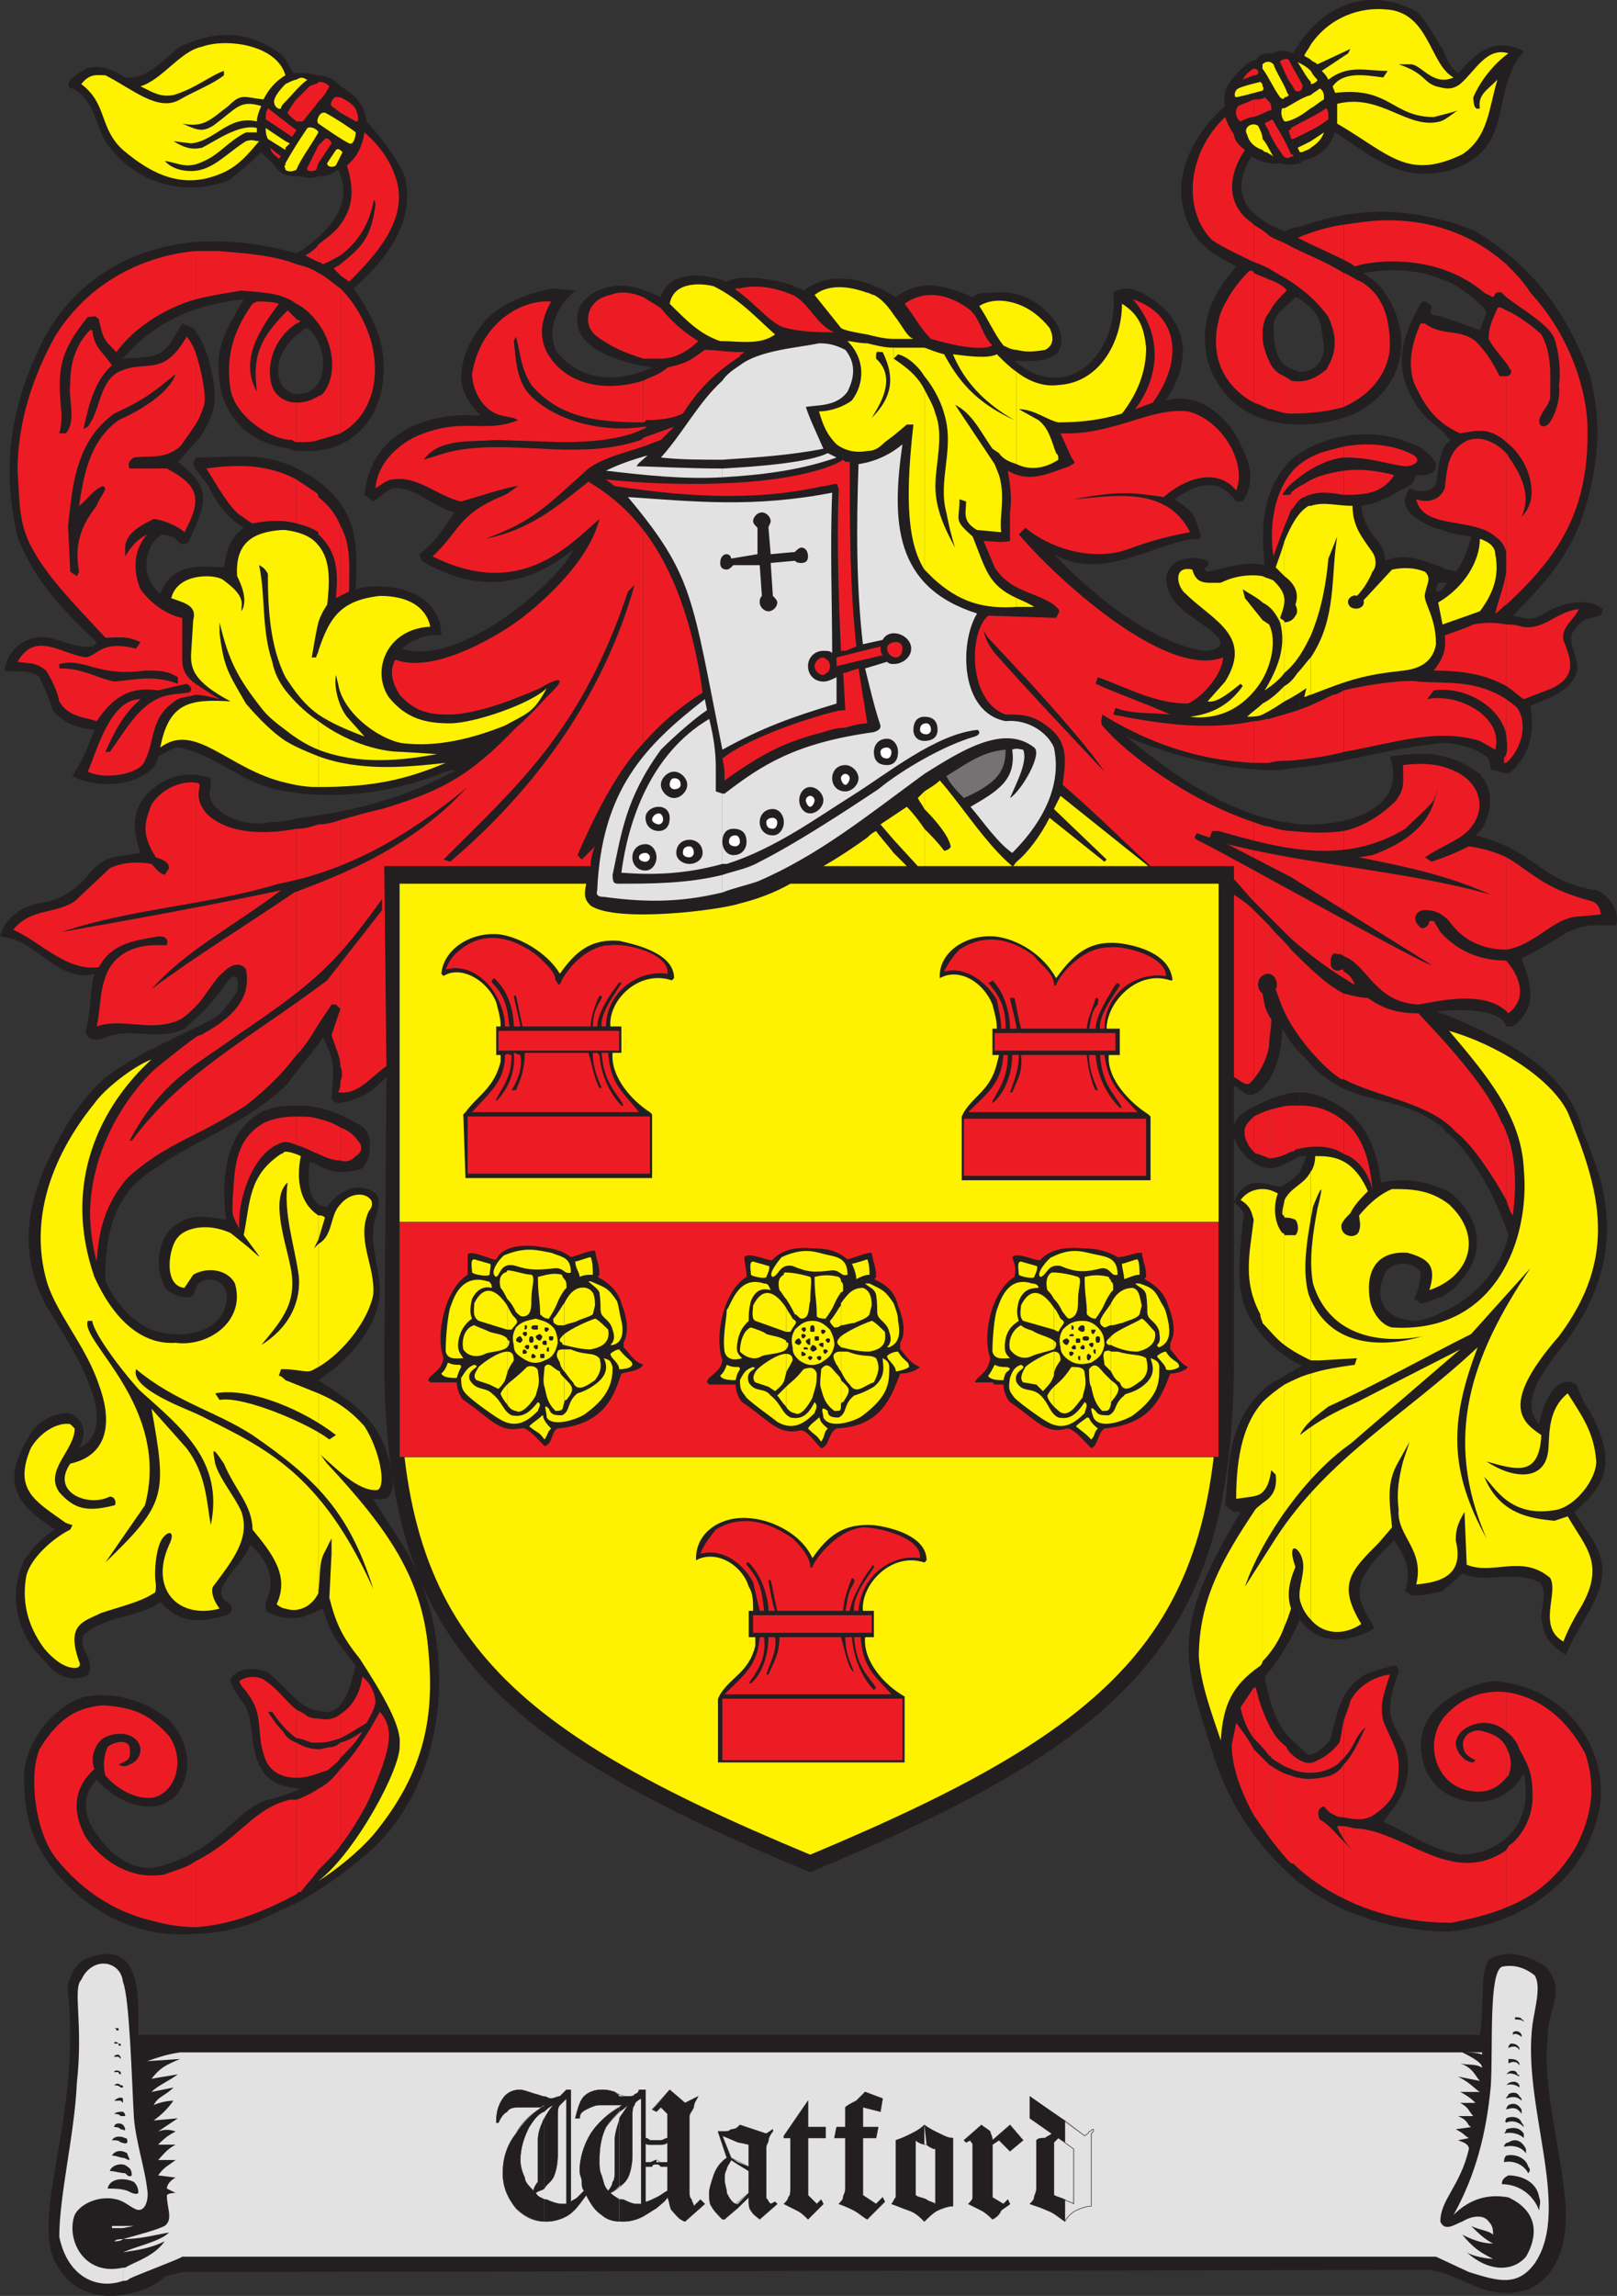 <svg xmlns="http://www.w3.org/2000/svg" width="552.336" height="783.846"><rect width="100%" height="100%" fill="#333333" stroke="none"/><path fill="#231f20" fill-rule="evenodd" d="M492.75 631.702v27.75h1.5c21-1.5 44.25-13.5 51-37.5 6.75-21-8.25-46.5-35.25-48-6 .75-12.75 3.75-17.25 7.5v30c8.25 6 21.75 5.25 27.75-6 3.75 18.75-9 27-20.25 27.75-2.25 0-5.25-.75-7.5-1.5m0-183.75v95.25c1.5-1.5 3.75-3 6.75-6 9 3.75 17.25-1.5 26.25 3 3 2.25.75 8.25.75 12 .75 6 2.25 9 8.25 12.75l1.5-3c4.5-9.75 13.5-19.5 10.5-30-1.5-6-6-10.5-9-15.75 10.5-9 15-16.5 5.25-34.5-2.25-3-3-5.25-4.5-9-7.5-4.5-12 8.25-12.75 13.5-8.25-9 5.25-22.5 10.5-30 12.75-18 15-35.25 10.5-53.25-1.5-5.25-3.75-11.25-6-16.5-5.25-21-24.75-30.75-48-40.5v39c.75 1.5 2.25 2.25 3.75 3.75 8.25 8.25 15 21.75 18.75 33-2.25 11.25-12 21.75-22.5 26.25"/><path fill="#231f20" fill-rule="evenodd" d="M492.75 405.952v36.75c2.25-1.5 5.25-3.75 6.75-6 7.5-9 6.75-20.25-3.75-29.25-1.5-.75-2.25-1.5-3-1.5m0-147.75v87c6-.75 20.25-.75 21.75 5.25h2.25c9-6.75 6-15 3-23.25 6-3 9.75-5.25 15.75-9 6.75-3 9.75-2.25 16.5-2.25 1.5-4.5-2.25-10.5-6.75-12-19.5-3-20.25-13.5-41.25-18.75l2.25-2.25c3.75-6.75 3.75-13.5-.75-18.75-5.25-3.75-9-5.25-12.75-6m0-57v52.5H495c4.5.75 9 1.5 13.5 5.25l.75 3.75 6 1.5c7.5-6 9-14.25 7.5-23.25 5.25-2.25 13.5-4.5 15.75-11.25 1.5-3.75-3-9.75-1.5-13.5 3.75-5.25 3.75-4.5 9.75-6l.75-2.25c-5.25-4.5-15-1.5-18.75.75-5.25 3-5.25 3-12 1.5 12-12 20.25-21.75 24.75-36.75 5.25-18 5.25-30.75 1.5-45.75-8.25-21.75-19.5-36.75-39-48.75-3.75-1.5-7.5-3-11.25-3.75v20.25c4.5 1.5 9.75 5.25 14.25 9.75l.75 1.5-2.25 6-12.75-4.5v39c.75.75 1.5 2.25 3 3-1.5.75-3 3-3 3.75v27c3 1.5 6 1.5 9.75 2.25v.75c-1.5 3.75-2.25 7.5-5.25 11.25l-2.25-.75c-.75 0-1.5 0-2.25-.75v5.25h1.5l-1.5 2.25m0-184.5v42c1.5 0 3-.75 5.25-1.5 18-7.5 12-23.25 20.25-36.75l2.25-3c-12.75-6.75-20.25 6-22.5 7.5-2.25-1.5-3.75-4.5-5.25-8.25m0 42v-42c-3-4.5-6-10.5-9-12.75-13.5-7.5-29.25-4.5-39.75 10.5v41.25s.75 0 .75-.75c6-1.5 9-3.75 11.25-9.75 12.75 8.25 21.75 16.5 36.75 13.5m0 36.75v-20.25c-16.5-4.5-32.25-3.75-48.75 2.25v24.75c7.5 5.25 6.75 6.75 8.25 15.75 0 5.25-3 9-8.25 9v18c6.75 0 13.5-1.5 18.75-3.75 16.5-8.25 21-26.25 9.75-42-1.5-2.25-3.75-3.75-6.75-6 8.25-1.5 18-1.5 27 2.25"/><path fill="#231f20" fill-rule="evenodd" d="M492.75 147.202v-39l-3.75-.75c-.75-.75 0-1.5 0-3-2.25-1.5-2.25-2.25-3.75-.75-5.25 9-8.25 18-5.25 27 3.75 9 6 11.25 12.75 16.5m0 33.75v-27c-1.5 3.75-1.5 7.5-2.25 11.25-1.5 3-6 3-9 1.5-2.25 3.75-2.25 6 .75 9 3.75 3 6.75 4.5 10.5 5.25"/><path fill="#231f20" fill-rule="evenodd" d="M492.75 198.952v-5.25c-6.75-2.25-12.75-5.25-19.5-2.25-.75-8.25-6.75-7.5-8.25-18.75 4.5-.75 8.25-2.25 12-4.5 2.25-1.5 4.5-2.25 5.25-3s.75-1.5 1.5-3c1.5 0 6.75.75 6.75-3.75-.75-2.25-3-3.75-4.5-5.25-14.25-7.5-30-6-42 1.5v107.25c15.75-1.5 31.5-6.75 48.75-8.25v-52.5l-1.5.75h-.75v-.75l.75-2.25h1.5m0 146.25v-87c-5.25-1.5-10.5-.75-18 0 6 17.25-12.75 24-30.75 23.25v78l2.25 2.25c14.25 17.25 30.75 10.5 46.5 23.25v-39c-.75 0-1.5 0-1.5-.75h1.5m0 97.5v-36.75c-6.75-3-13.5-3.75-21-2.25-1.5-11.25-5.25-22.5-17.25-27.75-3.75-2.25-7.5-3-10.5-3v21.75h2.25c-.75 2.25-1.5 3.75-2.25 5.25v66h.75l-.75.75v86.25c4.5 6.75 13.5 9.75 25.5 3-5.25-9.75-10.5-14.25 6.75-30 3.75 5.25 6 10.5 3.75 17.25l2.25 1.5c5.25 0 7.5-.75 10.5-1.5v-95.25c-3 1.5-5.25 2.25-8.25 3-5.25 0-11.25-1.5-12.75-7.5-.75-3 0-6 1.5-9 2.25-3.75 9-4.5 12 0 0 3-.75 6-2.25 9l2.25 1.5c2.25 0 4.5-1.5 7.5-2.25m0 168.75v-30c-6.75 5.25-9.75 13.5-5.25 24 1.5 2.25 3 4.5 5.25 6m0 48v-27.75c-6.75-2.25-13.5-6.75-20.25-9.75l2.25-3c6-7.5 7.5-15 5.25-22.5-3.75-8.25-8.25-9.75-2.25-25.5v-.75l-.75-1.5h-1.5l-7.5 2.25c-10.5 4.5-11.25 15-13.5 22.5-1.5 3-6.75 6.75-8.25 5.25l-2.25-2.25v46.5c12.75 9.75 29.25 15.75 48.75 16.5M444 55.702v-41.25c-.75 1.5-1.5 2.25-2.25 3.75-1.5-.75-4.5-1.5-6.75 0-3 0-4.5 0-6 2.25-2.25 0-6 3.75-8.25 6.75-2.25 2.25-3 6-2.25 9-11.25 9.75-17.25 23.25-14.25 35.25 3 11.25 8.25 14.25 18 19.5-8.25 9.75-12.75 18.75-9.75 32.25 5.25 16.5 18.75 21.75 31.5 21.75v-18c-.75 0-1.5-.75-2.25-.75-4.5-1.5-6.75-5.25-6.75-15 0-3.75 3.75-6 7.5-9.75.75 0 .75.75 1.5.75v-24.75c-1.5 0-3.75.75-5.25 1.5-12-4.5-19.5-12.75-11.25-25.5 2.25 1.5 6.75 3 9.75 2.25 1.5.75 4.5.75 6.75 0"/><path fill="#231f20" fill-rule="evenodd" d="M444 261.952v-107.25c-.75.75-2.25 1.5-3 2.25-9.75 9.75-10.5 23.25-9 36-6-1.5-12.75.75-19.5 2.25-3-1.5 1.5-1.5 0-3.75-8.25-3-16.5 1.5-13.5 9.75 2.25 7.5 11.25 10.5 16.5 15.75 3.75 3.75-.75 5.25-4.5 5.25-17.25-3-36-17.25-51-33 15.75 9 31.5-2.25 47.25-5.25 1.5 0 2.25.75 3-.75-2.25-7.5-2.25-8.25-9-12.75 11.25-8.25 17.25-4.5 21 .75h2.25c5.25-8.25 1.5-15-2.25-22.5-6.75-10.5-15.75-14.25-24-12 9-13.5 7.5-26.25-4.5-34.5-4.5-3-9-5.25-13.5-2.25 2.25 19.5-15 39-33.75 23.25 4.5 0 11.25.75 15-3 2.25-4.5.75-8.25-2.25-12-6.75-7.5-13.5-9-21-8.25-2.25 0-4.5 0-6 1.5-9-3.75-17.25-6.75-26.25 0-2.25-1.5-18.75-12-31.5-2.25-6-3.75-21.75-6-26.25-3-12-4.5-21-1.5-22.5 5.25-6.75-3-12-5.25-19.5-3-6.75 2.25-9.75 6.75-9 12 .75 9 15 13.5 25.5 15-11.25 5.25-24.75 5.25-33-6-2.25-6-.75-12 3.75-17.25l3-3-7.5-.75c-8.25 1.5-18.75 5.25-24 12s-7.5 12-7.5 19.5c.75 4.5 3 8.25 6.75 12-15-1.5-37.5 3.75-39.75 27l3 2.25c2.25-1.5 4.5-3.75 6.75-4.5 7.5-.75 14.25 6.75 21 8.25-3.75 5.25-6 9.75-12 14.25l.75 2.25c18.75 11.25 36 9 51.75-3.75-4.5 10.5-39 40.5-58.5 33.75 3.75-3 8.25-5.25 13.5-4.5 0-15.75-19.5-18.75-29.25-15.75.75-15.75.75-27-13.5-37.5-2.25-1.5-3.75-2.25-5.25-3v110.25c16.5 1.5 33-.75 49.5-7.5l3.75-.75c-17.25 9.75-35.25 14.25-53.25 16.5v84.75c2.25-3 5.25-6 7.5-9.75 4.5 8.25 3.75 11.25 3 20.25 0 1.5.75 1.5 2.25 2.25 8.25-1.5 11.25-3.75 16.5-9l-.75 98.25c.75 93.75 35.25 127.5 145.5 173.25 109.5-45.75 144-79.5 144.75-173.25v-95.25c3 1.5 3.75 3.75 6.75 3 7.5-3.75 9.75-15.75 9.75-22.5 2.25 3.75 3.75 6 6 8.25v-78c-1.5 0-3.75-.75-5.25-.75-18-3-36-14.25-54-29.25 13.5 6 31.5 10.5 44.25 11.25 5.25.75 9.75 0 15-.75"/><path fill="#231f20" fill-rule="evenodd" d="M444 394.702v-21.75c-5.25 0-10.5 2.25-16.5 5.25-12.75 6-3 18 3.75 20.25 4.5 1.5 8.25-1.5 12.75-3.75m0 71.25v-66c-1.5 2.25-3.75 3.75-6.75 5.25-4.5-.75-12-4.5-15.75 5.25 3.75 3 3.75 4.5 3 6.75-.75 10.5-2.25 17.25 0 27 2.25 7.5 9 16.5 19.5 21.75m0 87v-86.25l-10.5 6c-15 12.75-13.5 27.75-15 41.25l3 2.25h2.25c-24.75 41.25-19.5 50.25-9 84 6 18 16.5 32.25 29.25 42.75v-46.5c-4.5-3.75-9-7.5-12-24 5.25-6 9-12.75 12-19.5m-341.25 57.75v38.25c9-5.25 16.5-10.5 24.75-18 23.25-21.75 28.5-61.5 15.75-92.25-3.75-9.75-10.5-18-15.75-27 5.25.75 6-.75 6.75-4.5-1.5-21-12.75-27.75-25.5-36 10.5-6.75 21-18.75 21-30.75 0-6-3-15.75-2.25-20.25 0-4.5 3.75-9.75.75-12.75-6-4.5-12.75-.75-16.5 4.5-6.75 0-6.75-9.75-6-15h1.5c5.25 3.75 10.5 3.75 15.75 2.25 3.75-1.5 5.25-12.75 0-15-6-3.75-13.5-6.75-20.25-6.75v174.75c2.25-.75 4.5-1.5 7.5-3 3 9.75 4.5 10.5 11.25 19.5-1.5 5.25-3 14.25-9 15.75-3.75 0-6.75-.75-9.75-3v29.25h.75-.75m0-476.25v19.5c21.75 1.5 32.25-18 27-38.25-2.25-6.75-5.25-12-9-17.25 11.25-9.75 21.75-23.25 17.25-39-3-6-6.75-11.25-12.75-18-.75-6.75-5.25-9.75-9-12-2.25-3-6-3.75-8.25-3.75-2.25-.75-3.75-.75-5.25-.75v35.25c2.25.75 3.75.75 6 0 3 0 4.5-.75 6.75-2.25 6 12.75-4.5 21.75-12.75 27.75v27.75c.75-.75 1.5-1.5 2.25-1.5 7.5 6 7.5 21.75-2.25 22.5m0-74.25v-35.25h-2.25c-2.25-2.25-2.25-5.25-6-7.5-11.25-7.5-21.75-6.75-33-1.5-6 4.5-11.25 11.25-18.75 10.5-4.5-3-9-4.5-13.5-3-3 2.25-4.5 2.25-6 5.25.75 1.5 0 1.5 1.5 1.5 7.5 3.75 8.25 13.5 11.25 18 9 13.5 25.5 19.5 42 13.5 3.75-3 7.5-6 11.25-9.75l4.5 4.5c2.25 3.75 5.25 3.75 9 3.75m0 53.25v-27.75c-.75 0-.75.75-1.5.75-16.5-4.5-33.75-6-50.25-.75-14.25 4.5-29.25 15-37.5 33C3 140.452.75 161.452 6 183.202c5.25 14.25 15 24.75 27 36-1.5 3.75-10.5 0-13.5-.75-8.25-3-16.5 1.5-18 10.5 3.75.75 8.25-.75 12 2.25l3 6.75 1.5 4.5c4.5 5.25 9 6 14.25 6.75-2.25 6-3.75 9.75-7.5 15.75 11.25 6 28.5 1.5 29.25-6.75 3-1.5 5.25-3 6.75-3 10.5 1.5 20.25 10.5 30.75 13.5 3.75 1.5 7.5 1.5 11.25 2.25v-110.25c-12-6.75-21.75-4.5-36-4.5l-.75 2.25c.75 2.25 3.75 5.25 5.25 7.5 2.25 5.25 6.75 11.25 12 14.25-5.25 3.75-6 9-6.75 13.5-9.75-.75-18-.75-21.75 9-7.5-6-5.25-17.25.75-20.25 3.75.75 3.75.75 6 3 .75.75 3 0 3-.75 6-12.75 8.25-18-3.75-27 2.25-2.25 4.5-5.25 7.5-8.25 5.25-8.25 6.75-12.75 3-27-1.5-4.5-3-7.5-5.25-10.5l-3.75-1.5c-6.75 11.25-6 11.25-20.25 12 11.25-13.5 26.25-18.75 41.25-20.25-7.5 12.75-10.5 18-7.5 32.25 3.75 12 12.75 17.25 23.25 18.75 1.5.75 2.25.75 3.75.75v-19.5h-2.25c-4.5-1.5-6-4.5-5.25-10.5.75-3.75 3.75-8.25 7.5-10.5"/><path fill="#231f20" fill-rule="evenodd" d="M102.75 363.952v-84.75c-3.75.75-6.75 1.5-10.5 1.5-9.75 2.25-23.25-4.5-20.25-12v-3c-10.5-3.75-19.5 1.5-24 8.25-2.25 4.5-3 9 0 17.25-9 1.5-12 .75-17.25 6.75-6 7.5-12 9.75-18 10.5-6 1.5-11.25 5.25-12.75 11.25 3.75.75 6 .75 11.25 4.5 7.5 5.25 13.5 10.5 21 8.25-1.5 4.5-.75 10.5-3 19.5 0 3 3.75 3.75 6.75 2.25 9-3.75 18 1.5 27-3 6.75-6 9.75-9 15-16.5 3-3 3.75-.75 3 3.75-1.5 2.25-4.5 6.75-7.5 9-11.25 6-23.25 10.5-35.25 18.75-7.5 5.25-14.25 15-18 22.5-10.5 18.75-15 37.5-4.5 57 6 10.5 27.75 40.5 11.25 48.75 3.75-6.75 0-11.25-3.75-12-4.5 0-10.5 2.25-13.5 8.25-9.75 15.75-3.75 23.25 9 31.5-3.75 2.25-7.5 6-10.5 10.5-4.5 9.75-3.75 20.25 3 30l6.75 7.5c3 2.25 6.75 3.75 10.5 2.25 1.5 0 2.25-1.5 2.25-3 0-5.25-3.75-6-2.25-11.25 7.5-6.75 19.5-6 26.25-11.25 6 6.75 12.75 7.5 22.5 4.5 2.25-.75 2.25-2.25 1.5-3.75-1.5-.75-3.75-2.25-3-5.25 3-6.75 6.75-8.25 9.75-15 6 5.25 9 12 5.25 19.5v3c3.75 2.25 7.5 3 12 2.25v-174.75c-4.5 0-9 0-13.5 2.25-13.5 7.5-13.5 25.5-12 36.75-8.25-1.5-13.5-2.25-19.5 3.75-3.75 4.5-5.25 13.5-.75 20.25 2.25 1.5 5.25 3 8.25 2.25 2.25-1.5.75-3.75 3.75-5.25 5.25-2.25 9.75 2.25 8.25 7.5-2.25 12-20.25 12.75-28.5 7.5-6-3.75-9.75-9-12.75-15v-5.25c.75-10.5 2.25-24 16.5-33 15-10.5 32.25-15.75 45.75-29.25 1.5-2.25 3-3.75 4.5-6m0 246.75v-29.25c-3.75-3-7.5-7.5-11.25-10.5-3.75-1.5-9.75-2.25-12.75 2.25 0 2.25 2.25 5.25 3.75 7.5 3.75 3.75 3 11.25 4.5 17.25 2.25 9.75 7.5 12 15.75 12.75"/><path fill="#231f20" fill-rule="evenodd" d="M102.75 648.952v-38.25c-3.75 1.5-7.5 3-11.25 3.75-12 3.75-16.5 18-39 23.25-6 .75-13.5-3-18.75-10.5-4.5-5.25-6.75-13.5-.75-19.5 8.25 9 21 12.75 27.75 4.5 6-8.25 3-20.25-4.5-26.25-8.25-6-18-8.25-27-6.75-11.25 3-21 16.5-21 27 0 12 1.5 20.25 9 30.75 15 19.5 34.5 24.75 49.5 23.25 6.75 0 14.25-1.5 21.75-4.5 4.5-2.25 9.75-4.5 14.25-6.75"/><path fill="#ed1c24" fill-rule="evenodd" d="M514.5 631.702v19.5c9.75-3.75 18-10.5 24-21 5.25-10.5 6.75-20.25 3-31.5-6.75-12.75-16.5-19.5-27-21v13.5c2.25 1.5 3.75 3.75 4.5 6 3.75 6.75 4.5 9 4.5 16.5s-4.5 14.25-8.25 16.5c0 .75-.75.75-.75 1.5"/><path fill="#ed1c24" fill-rule="evenodd" d="M514.5 596.452v10.5l.75-.75c1.5-3.75.75-6.75-.75-9.75m0-210v23.25c.75 2.25 1.5 4.5 2.25 5.25 1.5-11.25.75-21-2.25-28.5m0-58.5v17.25l.75.75c6.75-5.25 3.75-12.75-.75-18m0-35.25v31.5c9.75-1.5 15.75-10.5 24-11.25l8.25-.75c0-1.5-.75-3.75-3-4.5-17.25-4.5-21-10.5-29.25-15m0-35.25v3c5.25-4.5 7.5-13.5 3.75-18.75-1.5-1.5-3-2.25-3.75-3v12c0 1.5.75 4.5 0 6.75m0-44.25v21c2.25 1.5 3.75 3 6 4.5l9.75-3.75c9-4.5 6-10.5 3.75-16.5-.75-4.5 3.75-6.75 5.25-10.5-7.5.75-12 7.5-19.5 6-2.25-.75-3.75-.75-5.25-.75m0-18v11.25c18.75-17.25 28.5-33 27.75-61.5-.75-15.75-8.25-33-19.5-45-2.25-3.75-5.25-6.75-8.25-9.75v11.25c6 4.5 15 9.75 16.5 14.25s2.25 11.25 1.5 15.75c.75 4.5-1.5 11.25-3.75 13.5-2.25 1.5-3 0-3-1.5.75-3 3-4.5 3.75-7.5 0-7.5.75-15-3-21.75-2.25-2.25-8.25-6.75-12-8.25v18c.75.75.75 1.5 1.5 2.25.75 1.5-.75 2.25-1.5 2.25v22.5c3 2.25 6 6 7.5 10.5s2.25 10.5-2.25 15c3-6.75.75-12.75-3.75-19.5-.75-.75-.75-1.5-1.5-2.25v40.5m0-93.75v-11.25c-12.75-11.25-27-15-40.5-15-5.25 0-9.75.75-15 1.5v12c1.5.75 3 1.5 3.75 2.25 6.75-2.25 28.5-4.5 44.25 9l3 1.5c.75-.75.75-2.25 3-1.5l1.5 1.5m0 22.5v-18c-1.5-.75-2.25-1.5-3-.75-1.5 3.75-3 6-3 10.5 1.5 3 3.75 5.25 6 8.25"/><path fill="#ed1c24" fill-rule="evenodd" d="M514.5 150.952v-22.5h-2.25c-2.25-4.5-4.5-8.25-8.25-12-6-4.5-11.25-1.5-17.25-6h-1.5c-3 6.75-4.5 13.5-2.25 20.25 3.75 8.25 7.5 13.5 15.75 17.25 4.5-.75 7.5-1.5 11.25 0 1.5.75 3 1.5 4.5 3m0 37.5v-33.75c-3-3-7.5-6-12.75-4.5-7.5 3-7.5 10.5-8.25 16.5-1.5 3.75-5.25 5.25-9.75 3.75 2.25 10.5 19.5 6 27 12.75 2.25 1.5 3 3 3.75 5.25m0 18v-11.25c-.75 5.25-3 10.5-3.75 14.25 1.5-.75 2.25-2.25 3.75-3m0 27.75v-21c-3.75-.75-7.5-.75-11.25 0-3 1.5-6 2.25-9.75 3.75.75 6-1.5 9-3.75 12 8.25 0 16.5.75 24.75 5.25m0 16.5v-12c-10.5-6.75-20.25-5.25-30-6-3.75-.75-16.5.75-25.5 3v21c17.25-3 31.5-8.25 46.5-3.75l5.25 3c3-11.25-12.75-19.5-23.25-17.25l2.25-3c10.5-1.5 22.5 5.25 24.75 15m0 9.75v-3c0 .75-.75.75-.75 1.5v1.5h.75m0 63.75v-31.5c-3-1.5-7.5-3-12.75-3.75-4.5 2.25-8.25 3.75-12.75 5.25l-2.25-1.5c4.5-3 6.75-3.75 10.5-6 9.75-5.25 11.25-16.5 1.5-22.5-6.75-3.75-12.75-3.75-19.5-3 0 6 .75 7.5-2.25 12-5.25 5.25-11.25 9-18 10.5v42.75c8.25 3 10.5 15.75 25.5 16.5 5.25-.75 21.75-5.25 30 2.25v-17.25c-7.5 0-15.75-2.25-22.5-9.75l-2.25-3.75h-1.5c0 1.5-2.25 3.75-3.75 1.5-2.25-2.25-.75-5.25 2.25-5.25 4.5 0 6.75 2.25 8.25 3.75 5.25 7.5 12.75 9.75 19.5 9.75m0 85.5v-23.25c-.75-1.5-.75-2.25-1.5-3-4.5-11.25-16.5-24.75-28.5-37.5-5.25 0-11.25-.75-17.25-5.25-2.25 0-5.25-.75-8.25-1.5v29.25c11.25 6 30 8.25 38.25 18 5.25 3.75 12.75 15 17.25 23.25m0 181.5v-13.5c-7.5-.75-15 1.5-21 8.25-7.5 9-3 24 9 25.5 3.75.75 8.25 0 12-4.5v-10.5c-1.5-3-4.5-4.5-7.5-5.25-3.75-1.5-9 1.5-6.75 6.75.75 1.5 2.25 2.25 3.75 3l-.75.75c-2.25 0-5.25-2.25-6-6 0-5.25 6-7.5 9.75-7.5 2.25 0 5.25.75 7.5 3m0 60v-19.5c-18.75 12.75-34.5-6.75-51.75-7.5l-3.75-.75v4.5c1.5 2.25 3 3.75 4.5 5.25l-4.5-4.5v19.5c12 6 24.75 8.25 36.75 8.25 7.5-1.5 13.5-3 18.75-5.25m-55.5-48.75v18c3.75.75 7.5 1.5 11.25-1.5 6-4.5 7.5-8.25 7.5-16.5 0-5.25-3.75-10.5-5.25-15-1.5-6 .75-10.5 2.25-15.75-6 .75-11.25 4.5-13.5 9-.75 3-1.5 4.5-2.25 6.75v12.75c3.75-3.75 3.75-7.5 7.5-10.5-2.25 4.5-4.5 9.75-7.5 12.75m0-219.75v11.25c4.5 1.5 8.25 6 9.75 12-.75-9-3-18-9.75-23.25m0-51v2.25c1.5.75 2.25 1.5 3.75 2.25-.75-2.25-2.25-3.75-3.75-4.5m0-171v8.25c3.75 0 7.5 0 11.25-1.5 3-1.5 4.5-3 6-5.25-6-1.5-11.25-2.25-17.25-1.5m0-8.25v3.75h.75c8.25 0 14.25 2.25 20.25 3 2.25 0 6-1.5 3-3.75-6.75-3.75-15.75-4.5-24-3m0-59.25v45.75c8.25-3.75 15-10.5 15.75-20.25 0-9-1.5-17.25-9.75-22.5-2.25-.75-3.75-2.25-6-3m0-4.5v-12c-5.25.75-10.5 2.25-15.75 4.5 6 3 11.25 5.25 15.75 7.5"/><path fill="#ed1c24" fill-rule="evenodd" d="M459 138.952v-45.75c-6-3.75-12-6-18-9v12c4.5 3 9 6.75 12.75 12 3 6.75 3 12-.75 18-4.5 3.75-8.25 4.5-12 3.75v11.25c6.75 0 12.75-.75 18-2.25m0 17.25v-3.75c-3 .75-6 1.5-8.25 2.25-3.75 1.5-7.5 3.75-9.75 6.75v3.75c5.25-4.5 11.25-8.25 18-9m0 12.75v-8.25c-4.5.75-9 1.5-13.5 4.5-1.5.75-3 1.5-4.5 3v6c1.5-1.5 2.25-3.75 4.5-4.5 4.5-2.25 9-1.5 13.5-.75m0 87.75v-21c-1.5.75-2.25 1.5-3.75 1.5-4.5 2.25-9 4.5-14.25 6v16.5c6.75-.75 12.75-1.5 18-3m0 69.75v-42.75c-5.25.75-11.25.75-18 0v36.75c6 5.25 12 9.75 18 13.5v-2.25c0-.75-.75-.75-.75-.75-.75.75-3.75.75-3.75-2.25 0-2.25.75-3.75 2.25-3 .75 0 1.5 0 2.25.75m0 42v-29.25c-6-3-12-9-18-15v25.5c6 9.75 14.25 17.25 17.25 18.75h.75m0 25.5v-11.25c-3.75-3-8.25-5.25-15-5.25h-3v15.75c.75 0 .75 0 1.5-.75 6-1.5 12-1.5 16.5 1.5m0 206.25v-12.75c-.75 3-.75 5.25-1.5 7.5-2.25 3-5.25 5.25-9 6.75-2.25.75-5.25-.75-7.5-3v5.25c5.25 2.25 11.25 1.5 15.75-1.5l2.25-2.25"/><path fill="#ed1c24" fill-rule="evenodd" d="M459 620.452v-18c-1.5 2.25-3 3-4.5 3.75-5.25 1.5-9.75 1.5-13.5 0v30h.75c5.25 5.25 11.25 9 17.25 12v-19.5c-3-3-5.25-6-8.25-7.5-.75-2.25-.75-3.75 1.5-4.5.75.75 1.5 2.25 3.75 3 .75.75 2.25.75 3 .75"/><path fill="#ed1c24" fill-rule="evenodd" d="M459 627.952v-4.5h-2.25c.75 2.25 1.5 3 2.25 4.5m-18-575.25v.75h.75c0-.75 0-.75-.75-.75m0-9v3.75h.75c4.5-2.25 8.25-3.75 12-6.75 0-1.5 0-3-.75-3.75-3 2.25-8.25 4.5-12 6.75m0-21.75v6.75c.75.75.75 1.5 1.5 2.25s3 0 2.25-2.25l-3.75-6.75m0 6.75v-6.75l-.75-1.5c-.75-.75-3 0-3 .75 1.5 3 2.25 5.25 3.75 7.5m0 18.75v-3.75c0 .75-.75.75-.75.75 0 .75.75 2.25.75 3"/><path fill="#ed1c24" fill-rule="evenodd" d="M441 53.452v-.75c-1.5-3.75-3.75-7.5-6-11.25 0-.75-.75-.75-1.5 0v3.75c1.5 3 2.25 4.5 4.5 7.5.75 1.5 2.25 1.5 3 .75m0 42.75v-12c-2.25-1.5-5.25-2.25-7.5-3.75v11.25c2.25 1.5 5.25 3 7.5 4.5m0 45v-11.25c-.75-.75-1.5-.75-2.25-1.5-2.25-.75-4.5-3-5.25-5.25v16.5h.75c2.25.75 4.5 1.5 6.75 1.5m0 24v-3.75c-6 7.5-7.5 18.75-6 28.5 1.5-4.5 3.75-10.5 6-15.75v-6c0 .75-.75.75-.75.75H438c.75-1.5 2.25-3 3-3.75m0 94.5v-16.5c-2.25.75-5.25 1.5-7.5 2.25v15c2.25-.75 5.25-.75 7.5-.75m0 60.75v-36.75c-2.25 0-5.25-.75-7.5-1.5v30.75l7.5 7.5m0 29.25v-25.5c-2.25-3-5.25-5.25-7.5-8.25v16.5c3 .75 3 4.5 2.25 5.25 1.5 4.5 3 8.25 5.25 12m0 43.5v-15.75c-2.25 0-4.5.75-7.5 1.5v16.5c2.25 0 4.5-.75 7.5-2.25m0 210.75v-5.25c-.75-.75-1.5-1.5-1.5-2.25-3-2.25-4.5-4.5-6-7.5v10.5s.75 0 .75.75c2.25 1.5 4.5 3 6.75 3.75m0 32.25v-30c-3-.75-5.25-2.25-7.5-3.75v24.75c2.25 3 5.25 6.75 7.5 9m-7.5-289.5v10.5c0-3 .75-6 .75-9 0-.75-.75-.75-.75-1.5m0-251.25v11.25c1.5-3 3.75-5.25 6-7.5-.75-1.5-3.75-3-6-3.75m0-60.75v3h.75c0-1.5 0-2.25-.75-3m0 3v-3l-1.5-1.5c-.75.75-2.25.75-3.75.75v6c2.25-.75 3.75-1.5 5.25-2.25m0 7.5v-3.75c-.75 0-1.5.75-1.5.75.75 1.5 1.5 2.25 1.5 3m0 46.5v-11.25c-1.5-1.5-3-2.25-5.25-3.75v12.75c2.25.75 3.75 1.5 5.25 2.25m0 15v-11.25c-1.5-.75-3.75-1.5-5.25-2.25v44.25c2.25.75 3.75 1.5 5.25 2.25v-16.5c-1.5-3-2.25-6-2.25-9s.75-6 2.25-7.5m0 153.75v-15c-1.5 0-3 .75-5.25.75v14.25h5.25m0 52.5v-30.75c-1.5 0-3-.75-5.25-1.5v27l5.25 5.25"/><path fill="#ed1c24" fill-rule="evenodd" d="M433.5 332.452v-16.5l-5.25-5.25v57.75c3-3.75 4.5-7.5 5.25-11.25v-10.5c-1.5-2.25-1.5-3.75-2.25-7.5-2.25-1.5-2.25-6 1.5-6.75h.75m0 63v-16.5c-2.25.75-3.75 1.5-5.25 2.25v12c.75.75.75.75 1.5.75 1.5.75 2.25.75 3.75 1.5m0 204v-10.5c-2.25-4.5-3.75-9-4.5-12.75h-.75v17.25c1.5 1.5 3.75 3.75 5.25 6m0 27.75v-24.75l-5.25-5.25v22.5c1.5 2.25 3.75 5.25 5.25 7.5m-5.25-603.75v2.25h.75c1.5-.75.75-2.25-.75-2.25m0 2.25v-2.25c-1.5.75-3 2.25-3.75 3.75l3.75-1.5m0 14.25v-6c-1.5.75-3.75 1.5-5.25 2.25-1.5 1.5-.75 4.5.75 5.25 1.5-.75 3-1.5 4.5-1.5m0 49.5v-12.75l-.75-.75c-6.75-4.5-9.75-13.5-2.25-24.75-2.25-1.5-3.75-3.75-3.75-5.25-1.5-2.25-2.25-3.75-3-6-13.5 12.75-14.25 32.25-4.5 42 4.5 3 9.75 5.25 14.25 7.5m0 48v-44.25c0-.75-.75-.75-1.5-.75-4.5 4.5-7.5 9-9.75 14.25-5.25 16.5 3 26.25 11.25 30.75m0 123v-14.25c-14.25 3-30 1.5-48-2.25l.75-2.25c6 2.25 12.75 1.5 18.75 2.25-8.25-3.75-17.25-6.75-25.5-10.5l.75-2.25c10.5 3.75 19.5 9 30.75 9 5.25-2.25 12-10.5 12-15.75-19.5 7.5-57-27-69.75-42l2.25-2.25c9 7.5 23.25 11.25 34.5 7.5 8.25-3 13.5-4.5 21.75-6-8.25-16.5-27.75-12-39.75-11.25 15.75-3 20.25-2.25 30.75-.75 6.75-6 18-10.5 24.75-2.25 3.75-9-4.5-24-16.5-27-12.75-1.5-25.5 8.25-43.5 7.5l3.75 8.25c1.5 2.25 1.5 1.5-.75 3-6.75 2.25-13.5 6-21 1.5.75 4.5 1.5 9 .75 14.25v9.75c-3 .75-6 0-9 0l3.75 9c5.25 8.25 13.5 8.25 20.25 12.75 2.25 2.25 2.25 1.5.75 4.5l-23.25-.75c-6.75 6-6.75 29.25 6 33.75 6 0 9.75 0 15.75 5.25s4.5 12 3.75 18.75c10.5 9 20.25 18.75 30 27.75h28.5v4.5c2.25 2.25 4.5 5.25 6.75 7.5v-27c-22.5-7.5-43.5-23.25-51.75-33-.75-1.5 0-2.25 0-3.75 19.5 12 36.75 15.75 51.75 16.5"/><path fill="#ed1c24" fill-rule="evenodd" d="M428.25 368.452v-57.75c-2.25-2.25-4.5-3.75-6.75-5.25v62.25c1.5.75 3.75 3 5.25 2.25l1.5-1.5m0 24.75v-12c-1.5 1.5-2.25 2.25-3 3.75-.75 3.75 1.5 6.75 3 8.25m0 200.25v-17.25l-4.5 6.75c.75 3.75 2.25 7.5 4.5 10.5m0 26.25v-22.5c-1.5-3-3.75-6-6-9l-1.5 7.5c0 7.5 3 15.75 7.5 24m-175.5-499.5v1.5c0-.75.75-.75 1.5-1.5h-1.5m0-21.75v1.5c6 4.5 11.25 11.25 15.75 12 5.25 1.5 12.75 1.5 16.5 1.5-6-2.25-9-10.5-14.25-12.75s-12-3.75-18-2.25m135 41.25c9-12 9-26.25-.75-37.5 15.75 5.25 17.25 21 6.75 35.25l-6 2.25m-69.75-24c-3.75-3.75-6-8.25-9-12 7.5-5.25 15.75-3 22.5 2.25 3.75 3.75 3.75 8.25 7.5 12-4.5 2.25-15.75-.75-21-2.25m-65.25-15.75v-1.5h-1.5c0 .75.75.75 1.5 1.5m0 21.75v-1.5c-4.5 0-8.25-.75-12-.75-5.25 3.75-6 4.5-12.75 6-2.25 2.25-5.25 3-8.25 4.5v14.25s.75 0 .75-.75c5.25 0 9.75-.75 12.75-2.25 5.25-8.25 11.25-14.25 19.5-19.5m-33 59.25v72.75c6-6.75 12-12 20.25-17.25-2.25-16.5-7.5-39-20.25-55.5m0-31.5v3c2.25-.75 3.75-1.5 6-2.25l4.5-4.5-10.5 3.75m0-3.75v.75c.75 0 .75-.75 1.5-.75h-1.5m0-44.25v21h6c4.5 0 9-2.25 12.75-6-6-3.75-9.75-7.5-12.75-11.25-2.25-1.5-3.75-2.25-6-3.75m0 21v-21c-3.75-1.5-7.5-2.25-11.25-.75-3.75.75-6.75 3-7.5 6.75-.75 4.5 1.5 6.75 5.25 9 4.5 3 9 4.5 13.5 6"/><path fill="#ed1c24" fill-rule="evenodd" d="M219.75 144.202v-14.25c-12 3.75-26.25 2.25-33-9.75-3-6-1.5-12 1.5-17.25-9.75-.75-24 6.75-27 24.75 0 4.5 3 12.75 10.5 14.25l3.75.75 1.5.75c-11.25 4.5-18-.75-32.25 4.5-6.75 2.25-15.75 9-16.5 18.75 1.5-.75 3.75-3 6-3 8.25-1.5 15.75 6 23.25 7.5 3-.75 16.5-5.25 19.5-5.25-2.25 1.5-3 2.25-4.5 3-16.5 6.75-15 12-24.75 21 30 15 46.5-3.75 57-12.75-3 12-14.25 24-25.5 33-7.5 6-30.75 20.25-44.25 15-2.25 4.5-.75 8.25 1.5 12 6 6.75 12 6.75 18 6.75 9.75-.75 19.5-4.5 30-9 6-3.75 9-3.75 4.5.75-5.25 5.25-7.5 8.25-12.75 12.75-16.5 17.25-26.25 21.75-45.75 27.75-3.75.75-9 2.25-14.25 3.75v84c.75 1.5.75 3.75 0 5.25v3.75c6 .75 10.5-5.25 15.75-9l-.75-68.25h70.5c0-2.25.75-5.25 1.5-6.75l-4.5 4.5-1.5-1.5c7.5-17.25 14.25-29.25 22.5-38.25v-72.75c-5.25-6.75-11.25-12-18.75-16.5-11.25 9-20.25 16.5-35.25 19.5 16.5-6 21-11.25 35.25-24 5.25-3.75 12-5.25 18.75-7.5v-3l-.75.75c-20.25 6.75-39.75.75-59.25 3-6.75.75-9.75 2.25-15 3.75 5.25-7.5 16.5-6 24.75-6.75l22.5.75c9 0 20.25-.75 27.75-4.5v-.75c-14.25 2.25-31.5-2.25-39.75-12-3.75-5.25-3.75-11.25-4.5-17.25l.75-1.5c1.5 5.25 1.5 10.5 5.25 16.5 9.75 11.25 22.5 12.75 38.25 12.75m-103.5 459.75v26.25c4.5-6 7.5-11.25 9.75-15.75 7.5-17.25 9-24 3.75-30-4.5 8.25-9 15-13.5 19.5m0-9v5.25c3-3 5.25-5.25 7.5-9-2.25 1.5-4.5 3-7.5 3.75m0-9.75v8.25c3-1.5 5.25-3 9-5.25.75-1.5 2.25-3.75 3-6.75 0-3-1.5-6.75-4.5-9-.75 6-3.75 10.5-7.5 12.75m0-200.25v11.25c2.25.75 3.75 0 5.25-1.5 1.5-.75 3-3 .75-5.25-1.5-2.25-3.75-3.75-6-4.5m0-205.5v24l3-1.5c0-9 .75-15.75-3-22.5m0-81v49.5c9.75-5.25 14.25-17.25 10.5-31.5-2.25-7.5-6-13.5-10.5-18m0-8.25v3.75c.75.75 2.25 1.5 3 2.25 9-9 21-21.75 15.75-36-1.5-4.5-4.5-9.75-10.5-15-.75 4.5-2.25 8.25-6 11.25 3 9.75 1.5 15-2.25 20.25v10.5c6-4.5 9.75-10.5 11.25-18 0-1.5.75-.75.75.75-1.5 11.25-4.5 14.25-12 20.25m0-57v5.25l5.25 3c1.5.75.75-3.75-.75-5.25s-3-2.25-4.5-3m0 5.25v-5.25h-.75c-1.5-.75-3 2.25-2.25 3l3 2.25m0 48.75v-10.5c-1.5 2.25-4.5 4.5-7.5 6.75v6c.75 0 1.5.75 1.5.75 2.25-.75 4.5-2.25 6-3m0 6.75v-3.75c-.75.75-1.5.75-2.25 1.5l2.25 2.25"/><path fill="#ed1c24" fill-rule="evenodd" d="M116.25 147.952v-49.5c-2.25-1.5-4.5-3.75-7.5-5.25v17.25c6 8.25 6 18.75 1.5 24 0 0-.75.75-1.5.75v15c3-.75 5.25-1.5 7.5-2.25m0 55.5v-24c-1.5-3.75-3.75-6.75-7.5-9.75v12.75c6.75 6 6.75 13.5 6 21.75l1.5-.75m0 160.5v-84c-2.25.75-4.5 1.5-7.5 1.5v68.25l4.5-6.75h1.5l1.5 1.5-3 9c1.5 4.5 3 7.5 3 10.5m0 9v-3.75c0 1.5 0 2.25-.75 3.75h.75m0 23.25v-11.25c-2.25-1.5-4.5-2.25-7.5-3v12c3 1.5 5.25 2.25 7.5 2.25m0 197.25v-8.25c-1.5 1.5-4.5 2.25-7.5 1.5v8.25c3 0 5.25-.75 7.5-1.5m0 6.75v-5.25c-.75.75-2.25 1.5-3 1.5-1.5 0-3 .75-4.5.75v8.25c1.5-.75 3-.75 3.75-1.5 1.5-1.5 3-2.25 3.75-3.75m0 30v-26.25c-2.25 3-4.5 5.25-7.5 6.75v27.75c3-3 6-6 7.5-8.25m-7.5-580.5v6l4.5-6.75c0-.75-1.5-2.25-2.25-1.5l-2.25 2.25m0-21.75v6.75c2.25-2.25 3-3.75 3.75-5.25-.75-.75-1.5-1.5-3.75-1.5m0 6.75v-6.75c0 .75-1.5.75-3 1.5l-4.5 4.5v7.5h2.25c1.5-2.25 3.75-4.5 5.25-6.75m0 21v-6l-3.75 7.5c-.75 1.5 2.25 1.5 3 .75l.75-2.25m0 33.75v-6c-.75 1.5-3 3-4.5 3.75l4.5 2.25m0 21v-17.25c-2.25-1.5-4.5-2.25-7.5-3v13.5c3 1.5 5.25 3.75 7.5 6.75m0 39.75v-15c-2.25 1.5-4.5 2.25-7.5 2.25v13.5c3 0 6 0 7.5-.75m0 32.25v-12.75c0-.75 0-.75-.75-1.5l-6.75-4.5v15c3 .75 5.25 1.5 7.5 3v.75m0 167.25v-68.25c-2.25.75-4.5 1.5-7.5 1.5v77.25c3-3 5.25-6.75 7.5-10.5m0 44.25v-12c-2.25-.75-4.5-.75-7.5-.75v9.75c3 .75 5.25 2.25 7.5 3m0 201v-8.25c-.75 0-2.25 0-3.75-.75-.75-.75-2.25-1.5-3.75-2.25v9.75c1.5 0 3 .75 5.25 1.5h2.25m0 10.5v-8.25c-2.25 0-5.25-.75-7.5-2.25v12c3 0 5.25-.75 7.5-1.5m0 33v-27.75c-2.25 1.5-5.25 3-7.5 3.75v32.25c.75-.75.75-.75 1.5-.75 2.25-3 4.5-5.25 6-7.5m-7.5-529.5v1.5c.75 0 .75-.75 1.5-.75l-1.5-.75m0-67.5v-7.5c-.75.75-2.25 3-3 4.5 0 .75 2.25 2.25 3 3m0 3-9.75-7.5c-.75 1.5-.75 2.25-.75 3.75l9 6 1.5-2.25m0 59.25v-13.5c-7.5-3-17.25-3.75-27-4.5h-7.5v16.5c6-1.5 11.25-2.25 15.75-3 8.25.75 13.5.75 18.75 4.5"/><path fill="#ed1c24" fill-rule="evenodd" d="M101.25 110.452v-1.5l-3-3c-9.75 9.75-12 15.75-10.5 27.75-6-10.5.75-21 7.5-30-2.25-.75-5.25-.75-7.5-.75l-1.5.75c-7.5 10.5-9 19.5-7.5 29.25 1.5 9 13.5 17.25 21 17.25.75.75 1.5.75 1.5.75v-13.5c-2.25 0-4.5-.75-6-2.25-4.5-3-5.25-17.25 6-24.75m0 68.25v-15c-9.75-5.25-20.25-5.25-30.75-3.75 3.75 6 7.5 12.75 11.25 15.75 2.25 1.5 3 2.25 4.5 3 3.75-.75 9.75-1.5 15 0m0 181.5v-77.25c-12 2.25-24 1.5-30.75-5.25-3-3.75-3-6-2.25-9.75-.75-.75-.75-.75-1.5-.75v76.5c3.75-3.75 6-9 9.75-12 3-3 6-3 7.5-.75 2.25 10.5-6 17.25-14.25 21.75-.75.75-2.25.75-3 1.5v33c6-3 11.25-6 17.25-9.75 7.5-6 12.75-11.25 17.25-17.25m0 30.75v-9.75c-4.5 0-8.25.75-11.25 2.25-10.5 6-9.75 17.25-10.5 25.5 0 5.25-.75 5.25 2.25 10.5-.75-8.25 3.75-25.5 14.25-29.25 1.5-.75 3.75 0 5.25.75m0 202.5v-9.75c-3.75-3-6.75-7.5-10.5-9.75-1.5-1.5-6-2.25-9 0 .75 2.25 2.25 3 3 4.5 5.25 6.75 3 13.5 5.25 20.25 1.5 6 6 8.25 11.25 8.25v-12c-2.25-.75-3.75-2.25-4.5-3.75-2.25-2.25-3.75-4.5-5.25-6.75H93c3 4.5 5.25 6.75 8.25 9m0 53.25v-32.25H99c-12.75 3-17.25 13.5-32.25 21v22.5c12-.75 23.25-5.25 34.5-11.25m-34.5-413.25v3.75c2.25 0 5.25.75 8.25 1.5-3.75-2.25-6-3.75-8.25-5.25m0-113.25v24.75c1.5-2.25 2.25-4.5 3-6.75.75-3-.75-11.25-3-18m25.5-69.75 3.75 3-.75.75c-1.5-1.5-2.25-1.5-3-3.75"/><path fill="#ed1c24" fill-rule="evenodd" d="M66.75 102.202v-16.5c-16.5 1.5-36 9.75-48 29.25-7.5 13.5-12.75 29.25-12.75 45.75.75 9 0 18 5.25 27 5.25 9.75 15.75 20.25 24.75 30 5.25 0 6.75-.75 12 1.5l-1.5 2.25c-12-3-12.75 2.25-17.25 3-9-1.5-17.25-9-23.25 1.5 4.5.75 6 0 9.75 3 2.25 3.75 3.75 6.75 4.5 10.5 3 5.25 8.25 5.25 12.75 6.75 5.25-7.5 10.5-12 21-10.5l9.75-2.25c1.5.75 2.25 2.25.75 3-6.75.75-9 .75-13.5 3.75-6 4.5-9 10.5-13.5 16.5H36c3-6.75 6-12.75 12-18-10.5 0-15 18-18 24.75 6 3 18 .75 19.5-3.75 3.75-7.5 1.5-15 11.25-21 1.5-.75 3.75-.75 6-1.5v-3.75c-3-2.25-4.5-4.5-4.5-8.25v-14.25c-4.5-.75-10.5-4.5-14.25-9.75-2.25-5.25-3-12.75 2.25-18.75-3 1.5-5.25 3.75-7.5 7.5v-3c0-5.25 6.75-8.25 9.75-9.75 2.25 0 8.25 2.25 10.5 4.5 6-11.25 5.25-15.75-6-21.75H44.25c-.75-1.5 0-3 1.5-3.75 5.25-.75 10.5.75 15.75-3.75 2.25-3 3.75-5.25 5.25-7.5v-24.75c-.75-2.25-2.25-4.5-3-5.25-8.25 14.25-13.5 7.5-23.25 12-6.75 3.75-6 12.75-10.5 18.75l-1.5.75c1.5-6 3-15.75 9.75-21.75-3.75-5.25-6-6-6.75-12h-.75c-5.25 5.25-6.75 12-6.75 18-.75 6 2.25 12.75-1.5 17.25h-2.25c.75-3 .75-4.5.75-6.75-1.5-15-.75-21 9-33 2.25 0 2.25-.75 3.75.75 1.5 6.75 1.5 6.75 6 11.25 6-8.25 16.5-15 27-18m0 241.5v-76.5c-6.75-.75-12.75 3.75-15 7.5-2.25 6-3.75 9.75 1.5 18 2.25.75 4.5 1.5 4.5 3.75l-1.5 2.25c-2.25-.75-3-2.25-4.5-3.75-4.5-.75-9.75-.75-14.25 1.5l-12 11.25c-6.75 4.5-15 2.25-21 9.75 9 3.75 18 14.25 29.25 12.75 4.5-8.25 12-9 20.25-10.5 1.5 0 3.75 0 3 3h-3.75c-5.25 0-12.75 1.5-16.5 9-3 6.75-2.25 12.75-3.75 18.75 8.25-3 17.25 1.5 26.25-1.5 3-.75 5.25-3 7.5-5.25m0 43.5v-33c-5.25 3.75-9.75 7.5-13.5 10.5-6.75 6-21.75 24-22.5 48.75 0 6 .75 11.25 2.25 17.25.75-9.75 2.25-18.75 10.5-28.5 8.25-7.5 15.75-11.25 23.25-15m0 270.75v-22.5c-3 2.25-6.75 3-10.5 4.5-12.75 2.25-22.5-6-27-12.75-4.5-8.25-4.5-16.5 3-23.25-1.5-3.75 0-8.25 3-10.5 3.75-2.25 9.75-2.25 12 1.5 1.5 2.25.75 6-3 7.5-1.5.75-2.25.75-3.75 0 3-1.5 4.5-1.5 3.75-6-.75-3-6-1.5-7.5 0-1.5 3.75-1.5 6.75-.75 9.75 5.25 6 12 8.25 16.5 7.5 8.25-2.25 10.5-13.5 5.25-21-6.75-7.5-12-9.75-22.5-10.5-8.25.75-15 3.75-21.75 15-3.75 9-1.5 27.75 5.25 36.75 10.5 13.5 23.25 19.5 33 21.75 5.25 1.5 10.5 2.25 15 2.25"/><path fill="#fff200" fill-rule="evenodd" d="M270 301.702c-5.25 3-11.25 5.25-17.25 6.75-6.75 2.25-42 6.75-51 .75-2.25-2.25-2.25-3.75-1.5-7.5H136.5v164.25c0 90.75 33.75 123 140.25 167.25 105.75-44.25 139.5-76.5 139.5-167.25v-164.25H270m177.75 167.25v84c3.75 4.5 10.5 6 17.25 1.5-8.25-13.5-3.75-18 6-27.75l4.5-5.25c-.75-8.25-2.25-15 2.25-22.5l3.75-6.75-2.25 6.75c-1.5 6-2.25 10.5-1.5 16.5-.75 9 9 13.5 6 25.5 8.25-.75 16.5-3 13.5-15 0-3.75.75-6 3-9.75l.75 18c9 3.75 18.75-3.75 28.5 4.5 3 5.25-4.5 16.5 4.5 21.75 1.5-3.75 3-6.75 5.25-10.5 9.75-15.75 2.25-21.75-3.75-32.25l-4.5 1.5c-8.25-.75-18.75-2.25-24-15 3.75 3.75 9 14.25 24.75 11.25 6.75-1.5 13.5-10.5 13.5-16.5-.75-9.75-4.5-15-9.75-23.25-7.5 6-6 15.75-6.75 20.25-1.5 9.75-12 9-21 3 10.5 3 18 5.25 18.75-9-6.75-4.5-14.25-10.5 6-33.75 20.25-27 14.25-49.5 3-76.5-6-12-24.75-23.25-40.5-27.75 12.75 15 24.75 29.25 25.5 47.25 2.25 24-9.75 56.25-45 54-3.75-.75-6.75-5.25-7.5-9-1.5-8.25.75-17.25 12.75-16.5 8.25 2.25 9.75 5.25 7.5 12.75 13.5-4.5 18.75-18 6.75-29.25-6.75-5.25-13.5-5.25-19.5-5.25-3.75 1.5-7.5 4.5-11.25 9 0 1.5.75 3 0 5.25-.75 3-6.75 2.25-6-2.25.75-1.5 1.5-2.25 3-3.75 1.5-3 3.75-5.25 6-7.5-5.25-12-12.75-12-18-12 0 2.25-.75 4.5-1.5 5.25v64.5h3l12.75-.75-.75 2.25c-5.25.75-10.5 1.5-15 3m0-244.5v12.75c13.5-5.25 18-6.75 31.5-8.25 7.5-.75 10.5-4.5 11.25-9 0-9.75-4.5-14.25-3.75-17.25.75-3.75 2.25-5.25 0-7.5-3.75-1.5-7.5-1.5-11.25-.75l-9.75 10.5c.75 2.25-2.25 3.75-4.5 2.25-2.25-2.25.75-4.5 2.25-3.75 2.25-2.25 4.5-6 5.25-8.25 1.5-1.5 1.5-4.5 0-6.75-3.75-5.25-6.75-9-6.75-15.75-5.25 0-9.75-1.5-14.25 0v44.25c3.75-9 5.25-18 6-26.25l3-7.5c-2.25 13.5 0 27.75-9 41.25m0-176.25v2.25c2.25-1.5 3.75-3 4.5-5.25l-4.5 3m0-15.75v4.5c1.5-.75 3-2.25 4.5-3 0-1.5 0-3-1.5-3.75-.75.75-2.25 1.5-3 2.25m0-8.25v4.5c.75 0 2.25-.75 2.25-1.5-.75-.75-1.5-1.5-2.25-3m0-9v5.25c.75.75 1.5.75 2.25 1.5l11.25-5.25-.75 1.5-9 6c.75.75 1.5 1.5 2.25 3 6.75-5.25 12.75-3 20.25-3l-1.5 2.25c-6-.75-13.5-2.25-17.25 3 0 .75.75 1.5.75 2.25 18.75-2.25 19.5 8.25 33.75 8.25 3-.75 6-1.5 8.25-2.25-1.5.75-3.75 3-6 3.75-11.25 3-20.25-9.75-35.25-6v6.75c18 10.5 24 19.5 42.75 10.5 9-6 9-15.75 12-25.5-3.75 3.75-6.75 5.25-6 9.75-1.5.75-2.25-.75-2.25-3.75 2.25-5.25 6.75-11.25 12-15-7.5-2.25-11.25 6-16.5 10.5-3 2.25-5.25 1.5-8.25.75-4.5-1.5-3.75-4.5-12.75-7.5h4.5c3.75.75 7.5 7.5 14.25 4.5-8.25-4.5-8.25-22.5-23.25-23.25-8.25-.75-18.75 2.25-25.5 12m45 198-1.5-7.5c9-5.25 14.25-14.25 14.25-21.75 2.25.75 5.25 2.25 5.25 5.25 1.5 7.5-.75 13.5-5.25 19.5l-12.75 4.5m-45-192.75v-5.25c-.75 1.5-1.5 2.25-2.25 3.75.75.75 1.5.75 2.25 1.5m0 7.5v-3.75c-1.5-1.5-3-2.25-4.5-3 1.5 2.25 3 5.25 4.5 6.75m0 9v-4.5c-3 .75-6 3-9 4.5v4.5h.75c3-.75 5.25-2.25 8.25-4.5m0 13.5v-2.25l-4.5 2.25.75 1.5h.75c1.5-.75 2.25-.75 3-1.5m0 166.5v-44.25H447c-3.75 2.25-6 6.75-8.25 12v12c3 2.25 5.25 5.25 3.75 9.75.75 1.5.75 3 0 3.75-.75 1.5-2.25 2.25-3.75 2.25v17.25c4.5-3.75 6.75-8.25 9-12.75"/><path fill="#fff200" fill-rule="evenodd" d="M447.75 237.202v-12.75c-1.5 1.5-3 3.75-4.5 5.25-1.5 2.25-3 3.75-4.5 4.5v5.25c3-1.5 5.25-3 7.5-4.5l-.75 3c.75 0 1.5-.75 2.25-.75m0 227.25v-64.5c-2.25 4.5-6.75 5.25-9 9.75v6c.75 0 2.25 0 3.75.75.75.75 1.5 3.75 0 5.25h-3.75v37.5c3 2.25 6 3.75 9 5.25m0 88.5v-84c-3 .75-6 2.25-9 3.75v82.5c.75-1.5 1.5-3.75 2.25-6-1.5-4.5-.75-9 1.5-14.25-3-8.25.75-7.5 2.25-3s-1.5 9.75-.75 14.25c.75 3 2.25 5.25 3.75 6.75m-9-523.5v3.75c.75 0 .75 0 1.5-.75-.75-.75-.75-1.5-1.5-3m0 3.75v-3.75c-1.5-3-3-5.25-3.75-7.5-1.5-1.5-3-.75-3.75 0v1.5c2.25 3 3.75 6.75 6 9.75.75.75 1.5.75 1.5 0m0 8.25v-4.5H438c-.75 1.5 0 3.75.75 4.5m0 155.25v-12c-.75 3-2.25 6.75-3 9l3 3m0 33v-17.25c0-.75-.75-.75-1.5-1.5 2.25-6 2.25-8.25-2.25-12.75-1.5-.75-2.25-.75-3.75-1.5v9c3 1.5 4.5 3.75 6 6.75 2.25 8.25-.75 15.75-5.25 23.25 2.25-1.5 5.25-3.75 6.75-6"/><path fill="#fff200" fill-rule="evenodd" d="M438.75 239.452v-5.25c-2.25 2.25-4.5 4.5-7.5 6v3.75c3-1.5 5.25-3 7.5-4.5m0 176.25v-6c0 .75-.75 3-.75 4.5 0 .75.75.75.75 1.5m0 43.5v-37.5c0-.75-.75-.75-.75-.75-3-3.75-3-9.75-1.5-13.5-1.5-.75-3-1.5-5.25-1.5v45.75c2.25 2.25 4.5 5.25 7.5 7.5m0 96v-82.5c-2.25 1.5-5.25 3.75-7.5 6v30.75c1.5-1.5 2.25-3 3-7.5l1.5 1.5c.75 6-2.25 8.25-4.5 9.75v54c3-3 6-7.5 7.5-12m-7.5-343.5v20.25c3.75-6.75 4.5-14.25 2.25-18.75l-2.25-1.5m0-164.25v3.75c.75.75.75.75 1.5.75.75.75 1.5.75 2.25 1.5-1.5-2.25-2.25-4.5-3.75-6m0-18v1.5c.75-.75 0-1.5 0-1.5m0 1.5v-1.5c0-.75 0-.75-.75-1.5-3 .75-6 1.5-7.5 2.25s-1.5 3-.75 3c3.75-.75 6-1.5 9-2.25m0 20.25v-3.75c0-1.5-.75-3-1.5-4.5-2.25-1.5-5.25.75-3.75 3 .75 3 3 4.5 5.25 5.25m0 154.5v-9c-4.5-.75-9.75 0-14.25 2.25-5.25 0-8.25.75-9.75-4.5-6.75-1.5-5.25 6-2.25 8.25 9 9 23.25 14.25 13.5 30l-6 6.75c3 .75 7.5-3 11.25-6l.75.75c-5.25 7.5-12 9.75-18 10.5 12 1.5 20.25-5.25 24.75-12.75v-20.25l-6-7.5-.75-3c2.25 1.5 5.25 3 6.75 4.5"/><path fill="#fff200" fill-rule="evenodd" d="M431.25 243.952v-3.75c-1.5 1.5-3.75 3-5.25 4.5 1.5 0 3.75 0 5.25-.75m0 207.75v-45.75c-2.25 0-5.25.75-7.5 3.75 3.75 2.25 3.75 4.5 4.5 6.75-1.5 12-3.75 21 2.25 32.25 0 1.5.75 2.25.75 3m0 57.75v-30.75c-6 6.75-9 17.25-9 33 5.25-.75 7.5-.75 9-2.25m0 57.75v-54c-.75.75-2.25 1.5-3 3-10.5 15.75-18.75 30-18.75 49.5.75 9.75 4.5 19.5 7.5 28.5.75-12 3.75-18.75 13.5-25.5 0 0 .75-.75.75-1.5m-84-273v1.5h45l-30-24-2.25 4.5 18 17.25-.75.75-18.75-15c-3 6-7.5 12-11.25 15m0-90v3h6c-2.25-1.5-4.5-2.25-6-3m0-77.25v31.5c4.5 2.25 9.75 1.5 14.25-1.5 0-1.5 0-1.5-.75-2.25-1.5-3.75-2.25-8.25-6-11.25l-6.75-3.75c5.25 0 9.75 3.75 13.5 4.5 7.5 0 14.25-.75 21.75-3 5.25-6.75 8.25-14.25 8.25-22.5-.75-6.75-2.25-11.25-8.25-15 0 12.75-7.5 27-21.75 27.75-5.25.75-10.5-1.5-14.25-4.5m0-23.25v15.75c3 .75 5.25.75 9.75 0 3-1.5 3-4.5 1.5-7.5-3-3.75-6.75-6.75-11.25-8.25m0 15.75v-15.75c-4.5-1.5-9-1.5-12.75.75 3 4.5 5.25 9.75 8.25 13.5 1.5.75 3 1.5 4.5 1.5"/><path fill="#fff200" fill-rule="evenodd" d="M347.25 158.452v-31.5c-2.25-1.5-4.5-3.75-6-5.25l-.75-.75c-3 1.5-9 .75-15 0 3.75 9 10.5 16.5 21 22.5-11.25-5.25-18-11.25-24-22.5-3-.75-4.5-1.5-6.75-2.25v9.75c3.75 4.5 6 9.75 6.75 12.75 3.75 12-2.25 22.5.75 33.75.75 3.75 1.5 7.5 3 12-3.75-6.75-6.75-13.5-6.75-21s3-17.25 0-24.75c-.75-3-2.25-5.25-3.75-8.25v61.5l3 3c9 8.25 17.25 10.5 28.5 9.75v-3c-9.75-4.5-10.5-9.75-15-21-6.75-6-4.5-5.25-4.5-12.75l2.25.75c0 3.75-1.5 6.75 3.75 9.75l8.25.75c-.75-5.25 1.5-12-.75-19.5l-1.5-3.75-13.5-20.25c6 3 9 9.75 12.75 15l2.25 1.5c1.5 2.25 3.75 3 6 3.75m0 137.25v-1.5c-.75.75-.75 1.5-1.5 1.5h1.5m-31.5-12.75v12.75h30c-9-7.5-18-21.75-24.75-29.25-1.5 1.5-3 2.25-5.25 3.75v6c3.75 3.75 8.25 9 9 12.75 0 .75-1.5 1.5-2.25 1.5-2.25-3-4.5-5.25-6.75-7.5m0-154.5v-9.75h-10.5v3.75l1.5-1.5c3 .75 6.75 3.75 9 7.5"/><path fill="#fff200" fill-rule="evenodd" d="M315.75 194.452v-61.5c-2.25-4.5-6-7.5-10.5-10.5v26.25l4.5-3.75H312c-2.25 20.25-3 39 3.75 49.5m0 81.75v-6l-2.25 2.25c.75 1.5 1.5 2.25 2.25 3.75m0 19.5v-12.75c-1.5-2.25-3.75-5.25-6-7.5l-4.5 3v8.25l8.25 9h2.25m-10.5-4.5v4.5h4.5l-4.5-4.5m0-183.75v8.25H312c-2.25-.75-3.75-4.5-6.75-8.25m0 8.25v-8.25c-1.5-2.25-3.75-5.25-6.75-6.75-.75 0-1.5-.75-2.25-.75v14.25c3 .75 6 1.5 9 1.5m0 6.75v-3.75c-3 0-6-.75-9-1.5v36.75c2.25 0 3.75-.75 6-3l3-2.25v-26.25m0 164.25v-8.25l-4.5 3zm0 9v-4.5c-2.25-3-4.5-5.25-6-7.5-1.5.75-2.25 1.5-3 2.25v9.75h9m-9-181.5v-14.25c-8.25-3-14.25-2.25-18 .75l9 11.25c.75.75 4.5 1.5 9 2.25m0 39.75v-36.75c-3 0-5.25-.75-6.75-.75 6 6 6 14.25 1.5 20.25-3 2.25-7.5 3.75-11.25 3.75 1.5 5.25 3 8.25 6 11.25 3 2.25 6.75 3 10.5 2.25m0 141.75v-9.75c-5.25 3.75-9.75 6.75-15 9.75h15m-187.5 346.5c6-3.75 13.5-9.75 18.75-15.75 18-21.75 21-41.25 18.75-63.75-2.25-24-13.5-40.5-34.5-63l-2.25-3c4.5 3.75 12.75 12.75 19.5 12 3-1.5.75-13.5-4.5-21.75-5.25-6-10.5-9-15.75-11.25v68.25-.75c.75-4.5 0-9.75 2.25-13.5l2.25-4.5v5.25l-.75 15c2.25 9 4.5 13.5 10.5 21 8.25 12.75 14.25 23.25 13.5 29.25.75 7.5-15 36.75-27.75 46.5m0-217.5v42c9-5.25 17.25-16.5 18.75-24.75.75-9.75-6-18.75-1.5-28.5.75-.75 1.5-2.25.75-3.75-2.25-3-7.5-2.25-10.5 1.5-3.75 3.75-2.25 10.5-7.5 13.5m0-9.75v8.25l2.25-7.5c-.75-.75-1.5-.75-2.25-.75m0-156.75v10.5c18 0 29.25-2.25 43.5-8.25-13.5 1.5-29.25 3-43.5-2.25"/><path fill="#fff200" fill-rule="evenodd" d="M108.75 246.202v9.75c13.5 5.25 28.5 3.75 40.5 1.5l-12-.75c-8.25 0-19.5-3.75-28.5-10.5"/><path fill="#fff200" fill-rule="evenodd" d="M108.75 222.202v21.75c4.5 3 9.75 5.25 15.75 7.5l-6-6.75c-3-3.75-4.5-10.5-3.75-14.25l.75 3c1.5 9.75 13.5 18.75 21.75 20.25 12 1.5 24-1.5 35.25-6 8.25-4.5 9.75-4.5 14.25-12.75-5.25 5.25-24.75 12-33 12s-15-1.5-21-9c-6-9-.75-23.25 14.25-24-1.5-6.75-7.5-10.5-17.25-10.5-13.5 1.5-17.25 7.5-21 18.75m0-36v26.25c.75-2.25 1.5-3.75 3-6 .75-6.75 1.5-15-3-20.25m0-146.25v2.25c2.25 1.5 7.5 5.25 10.5 6.75 1.5.75 2.25-2.25 2.25-3.75-.75-.75-7.5-5.25-10.5-6.75-.75 0-1.5 0-2.25 1.5m137.25 76.5c-6.75-2.25-11.25-6.75-17.25-12.75 1.5-8.25 12-6.75 15-6 9 4.5 14.25 10.5 21 16.5-5.25 3.75-12 2.25-18.75 2.25m-134.25-60.75 3-4.5c.75-.75 1.5 0 2.25.75l-2.25 4.5c-.75.75-3 .75-3-.75m-3-13.5v-2.25s-.75 1.5 0 2.25m0 170.25v-26.25c-2.25-3-6-4.5-11.25-5.25v50.25c3 4.5 6 9 11.25 12.75v-21.75c0 .75-.75 1.5-.75 2.25h-1.5c.75-4.5 1.5-9 2.25-12m0 43.5v-9.75c-4.5-3-8.25-6.75-11.25-10.5v13.5c3.75 3 7.5 5.25 11.25 6.75m0 12.75v-10.5c-3.75-1.5-7.5-3-11.25-5.25v14.25c3 .75 6.75 1.5 10.5 1.5h.75m0 154.5v-8.25c-6.75-4.5-7.5-12.75-6-20.25-1.5-.75-3.75-1.5-5.25-1.5v74.25c2.25 0 6 .75 7.5.75s2.25-.75 3.75-1.5v-42l-1.5 1.5 1.5-3m0 120.75v-68.25l-11.25-4.5v78c4.5 1.5 9-.75 11.25-5.25m0 98.25-.75.75.75-.75M97.5 55.702v2.25c.75.75 2.25.75 3.75 0 1.5-3.75 4.5-7.5 7.5-12.75 0-.75-2.25-2.25-3.75-1.5-3 4.5-4.5 6.75-7.5 12m0-7.5v2.25l1.5-1.5zm0-19.5v6c2.25-2.25 4.5-5.25 7.5-7.5-.75 0-1.5-1.5-3.75 0-.75 0-2.25.75-3.75 1.5m0 6v-6c-2.25 2.25-4.5 5.25-3.75 6.75 0 .75 1.5 2.25 2.25 1.5 0-.75.75-1.5 1.5-2.25m0 15.75v-2.25l-6.75-4.5c0 .75 0 2.25.75 3.75l6 3.75v-.75m0 7.5v-2.25.75c-.75 0 0 .75 0 1.5m0 173.25v-50.25H96c-9.75.75-15.75 4.5-15 15.75 1.5 3 3.75 8.25 1.5 12v-1.5c.75-3.75-3-6.75-6-9-2.25-2.25-15.75-3-18 6 3.75 1.5 9 2.25 7.5 7.5l-.75 12c0 4.5.75 9 13.5 15.75-13.5-.75-21 0-24 15.75 12-9 23.25 7.5 42.75 12v-14.25c-4.5-3-9-7.5-13.5-12.75-6-10.5-7.5-12-9-24v-3.75c3 12.75 6 18.75 14.25 29.25 2.25 3 5.25 5.25 8.25 7.5v-13.5c-2.25-3-3.75-6-4.5-9.75-3.75-11.25-2.25-22.5-4.5-33 1.5.75 2.25 1.5 3 3 0 12 .75 24.75 6 35.25m0 236.25v-74.25c-.75 0-.75.75-1.5.75-11.25 7.5-10.5 16.5-12.75 27.75 8.25 11.25 6 7.5-.75 2.25l-3.75-3c-8.25-3.75-15.75-1.5-18 1.5-3 3-5.25 16.5 2.25 17.25l3-4.5c5.25-3 12-1.5 14.25 3 3.75 12.75-9 21.75-20.25 20.25-11.25.75-21-7.5-27.75-22.5-11.25-32.25 2.25-58.5 19.5-74.25-6 2.25-15.75 9.75-19.5 15-15.75 19.5-21.75 40.5-16.5 60 3 11.25 13.5 22.5 18 36 4.5 12 3.75 24-9.75 27-6.75 9.75 6 15 13.5 11.25 2.25 0 2.25 3 1.5 3-9 2.25-13.5 1.5-18.75-4.5-5.25-7.5 5.25-14.25 5.25-21.75l-1.5-1.5c-4.5-.75-10.5 3-13.5 8.25-6 14.25 1.5 18 12 25.5l2.25.75-.75 1.5c-6 3-13.5 9.75-15 15.75-1.5 8.25 0 16.5 6 24.75 3.75 4.5 7.5 6.75 10.5 6.75 1.5 0 2.25-.75 1.5-2.25-4.5-12.75 1.5-13.5 7.5-16.5 6.75-2.25 13.5-3.75 18-6.75.75 0 .75-1.5.75-3-.75-3.75 0-12.75 2.25-15.75s4.5-2.25 2.25 2.25c-6.75 15 3 25.5 17.25 21.75-2.25-3-3-6-2.25-7.5 6.75-9 12.75-16.5 9.75-25.5-2.25-5.25-7.5-11.25-9-16.5-.75-4.5-1.5-6.75 3 0 3.75 9 9.75 14.25 9.75 22.5 6.75 8.25 12.75 15.75 8.25 25.5.75.75 2.25 1.5 3 1.5v-78c-.75-.75-1.5-1.5-2.25-1.5l.75-2.25h1.5"/><path fill="#fff200" fill-rule="evenodd" d="M42 51.202c-8.25-7.5-5.25-15.75-14.25-22.5 3-3.75 5.25-3 8.25-3 9 4.5 18 12.75 25.5 8.25 5.25-3 11.25-5.25 15-8.25v-1.5c-4.5 1.5-9.75 6-17.25 8.25-4.5.75-6.75-.75-11.25-3 7.5-2.25 13.5-12 21-13.5 8.25-3 25.5-.75 28.5 9.75-3.75 2.25-6 5.25-7.5 8.25-6.75-.75-7.5-2.25-12 2.25-6 4.5-8.25 7.5-15.75 6 5.25 2.25 6.75 3 10.5.75 8.25-6 9-9 16.5-6.75-.75 1.5-1.5 3.75-1.5 5.25-9.75-2.25-14.25 6.75-22.5 7.5l-6-.75c3.75 2.25 6 3 9.75 2.25 4.5-2.25 12.75-8.25 18.75-6.75v1.5H84c-6 3-9 7.5-14.25 9.75-6 3-8.25.75-13.5 0 .75.75 2.25 2.25 5.25 3 9.75 2.25 14.25-4.5 22.5-9.75 2.25-.75 3 0 4.5 0-3.75 4.5-7.5 9-13.5 11.25-12.75 5.25-23.25 0-33-8.25"/><path fill="#231f20" fill-rule="evenodd" d="M68.25 483.202c-4.5-2.25-24-9-21.75-15.75 13.5 11.25 27 14.25 39.75 22.5 21.75 15 33 26.25 41.25 52.5-18-39.75-36.75-48-59.25-59.25m357 58.5c6-17.25 21-38.25 36-48.75l37.5-32.25-35.25 18c-6.75 3-12.75 6-19.5 11.25 2.25-4.5 6-6.75 9.75-9.75 16.5-7.5 32.25-16.5 48.75-24.75l20.25-22.5c-20.25 30-30 57.75-15 92.25-12.75-23.25-12.75-39.75-3-65.25-24.75 23.25-51 37.5-69 65.25l-10.5 16.5"/><path fill="#231f20" fill-rule="evenodd" d="m36 533.452 13.5-19.5c9-33.75-22.5-56.25-19.5-63h1.5c.75 5.25 12.75 20.25 16.5 24 14.25 12.75 28.5 24 24 45.75-1.5-8.25-1.5-17.25-8.25-26.25l-12-13.5c5.25 29.25 5.25 32.25-15.75 52.5m76.5-42c-6.75-5.25-29.25-15-37.5-13.5l-1.5-2.25c12-2.25 30.75 6 41.25 14.25l-2.25 1.5m334.5-49.5c-2.25-8.25-.75-18 1.5-30 3-7.5 3.75-8.25 1.5.75-1.5 8.25-3 17.25-1.5 25.5 5.25 17.25 21.75 21 37.5 18 1.5-.75-29.25 11.25-39-14.25m-357.75 17.25c7.5-9 12.75-15 9.75-27.75-1.5-7.5-6.75-22.5-.75-27.75-1.5 10.5 2.25 21 3.75 31.5.75 6-.75 16.5-12.75 24m41.25-152.25v3.75l-18.75 24c-27 20.25-49.5 31.5-66.75 54.75h-.75c11.25-21 22.5-25.5 36.75-36 27.75-18.75 33.75-24.75 49.5-46.5m-34.5-3c-24.75 5.25-49.5 9.75-75 14.25 24.75-8.25 49.5-9 74.25-16.5 27.75-5.25 48.75-20.25 64.5-33l-6 6c-17.25 15.75-35.25 23.25-53.25 30-16.5 11.25-33.75 21.75-48.75 33 12-13.5 28.5-21.75 44.25-33.75m312.75-17.25-.75-.75.75-1.5 4.5 1.5.75-2.25h2.25c21 6 42.75 12 63.75-.75 3.75-3.75 7.5-6.75 9.75-9.75l1.5-4.5-1.5 5.25c-3 9.75-12.75 15-21 18l-4.5.75c15 3 30 6 45 12.75-29.25-8.25-60-9.75-90-17.25l21.75 11.25 48 30c-1.5.75-72-39-80.25-42.75"/><path fill="#e3e2e2" fill-rule="evenodd" d="M246.75 298.702v6c3.75-1.5 7.5-2.25 12-3.75 21-9 37.5-22.5 57-36.75 12-7.5 27-17.25 37.5-9 3 2.25-4.5 15-8.25 17.25 3-6.75 6-12.75 4.5-16.5-.75 0-2.25-.75-3.75 0 1.5 10.5-5.25 14.25-14.25 19.5 4.5 5.25 9 12 14.25 15.75 4.5-4.5 18-18.75 14.25-36-2.25-5.25-9-9.75-16.5-9-15.75-3-15.75-27-9.75-36.75-28.5-9-29.25-31.5-25.5-57.75-4.5 3.75-9.75 6-15 6.75-.75 21.75-.75 42 1.5 61.5l6.75-1.5c.75-1.5 2.25-2.25 3.75-2.25 3 0 6 2.25 6 5.25s-3 5.25-6 5.25c-.75 0-1.5 0-2.25-.75l-7.5 2.25c1.5 6 3 12.75 5.25 19.5 0 .75 0 1.5-2.25 2.25-27 3.75-38.25 11.25-51 21h-.75v24h1.5c16.5-5.25 30.75-15.75 42.75-23.25s28.5-21 42.75-22.5c.75 0 1.5 1.5-.75 2.25-10.5 3-24.75 11.25-33 18-11.25 7.5-28.5 18.75-40.5 24.75-3.75 2.25-8.25 3-12.75 4.5m0-138.75v3c12.75-.75 26.25-2.25 39-6.75l-3-1.5c-6 3-21.75 4.5-36 5.25m0-30v27c11.25-.75 23.25-1.5 34.5-3.75-2.25-5.25-4.5-9.75-6-14.25 3.75-.75 10.5 0 14.25-5.25 3-6 2.25-10.5-.75-14.25-3-1.5-5.25-2.25-9-2.25-6.75 1.5-20.25 2.25-27 7.5-2.25 1.5-4.5 3-6 5.25m0 27v-27c-8.25 7.5-13.5 18-21 26.25 6.75.75 13.5.75 21 .75"/><path fill="#e3e2e2" fill-rule="evenodd" d="M246.75 162.952v-3c-12.75 0-24.75-.75-29.25-.75 0-.75 3-3 3.75-3.75-5.25 1.5-9.75 3-14.25 5.25 12.75 1.5 26.25 3 39.75 2.25m0 132v-24l-2.25-.75v-8.25c0-5.25-.75-10.5-2.25-16.5-20.25 12-27.75 35.25-30 52.5 9.75.75 21 .75 34.5-3"/><path fill="#e3e2e2" fill-rule="evenodd" d="M246.75 304.702v-6c-12 3-24.75 3-35.25 3-1.5 0-2.25 0-2.25-3 3-14.25 4.5-26.25 16.5-42.75 4.5-4.5 11.25-10.5 15.75-13.5l-.75-3.75c-20.25 15.75-35.25 30.75-36.75 65.25-.75 2.25 1.5 2.25 2.25 2.25 16.5 2.25 27.75 1.5 40.5-1.5"/><path fill="#231f20" fill-rule="evenodd" d="M151.5 293.452c25.5-25.5 47.25-44.25 63-91.5l2.25-2.25c-10.5 37.5-33.75 69.75-63 94.5l-2.25-.75m99-10.5c3 0 4.5 1.5 4.5 4.5 0 2.25-1.5 4.5-4.5 4.5-2.25 0-3.75-2.25-3.75-4.5 0-3 1.5-4.5 3.75-4.5m13.5-6.75c2.25 0 3.75 2.25 3.75 4.5s-1.5 4.5-3.75 4.5c-3 0-4.5-2.25-4.5-4.5s1.5-4.5 4.5-4.5m-28.5 10.5c2.25 0 4.5 1.5 4.5 4.5 0 2.25-2.25 3.75-4.5 3.75s-4.5-1.5-4.5-3.75c0-3 2.25-4.5 4.5-4.5m-15 1.5c2.25 0 3.75 2.25 3.75 4.5s-1.5 4.5-3.75 4.5c-3 0-4.5-2.25-4.5-4.5s1.5-4.5 4.5-4.5m9.75-24.75c2.25 0 4.5 2.25 4.5 4.5s-2.25 4.5-4.5 4.5-4.5-2.25-4.5-4.5 2.25-4.5 4.5-4.5m-5.25 12c2.25 0 3.75 1.5 3.75 3.75 0 3-1.5 4.5-3.75 4.5s-4.5-1.5-4.5-4.5c0-2.25 2.25-3.75 4.5-3.75m63.75-14.25c2.25 0 4.5 2.25 4.5 4.5s-2.25 4.5-4.5 4.5c-3 0-4.5-2.25-4.5-4.5s1.5-4.5 4.5-4.5m14.25-9c2.25 0 3.75 2.25 3.75 4.5 0 3-1.5 4.5-3.75 4.5-3 0-4.5-1.5-4.5-4.5 0-2.25 1.5-4.5 4.5-4.5m12.75-7.5c3 0 4.5 1.5 4.5 4.5 0 2.25-1.5 3.75-4.5 3.75-2.25 0-3.75-1.5-3.75-3.75 0-3 1.5-4.5 3.75-4.5m-39 24c2.25 0 4.5 2.25 4.5 4.5s-2.25 4.5-4.5 4.5-3.75-2.25-3.75-4.5 1.5-4.5 3.75-4.5"/><path fill="#fff" fill-rule="evenodd" d="M251.25 285.202c.75 0 1.5.75 1.5 2.25 0 .75-.75 1.5-1.5 1.5-1.5 0-2.25-.75-2.25-1.5 0-1.5.75-2.25 2.25-2.25m12.75-6c.75 0 1.5.75 1.5 1.5 0 1.5-.75 2.25-1.5 2.25-1.5 0-2.25-.75-2.25-2.25 0-.75.75-1.5 2.25-1.5m-28.5 9.75c.75 0 1.5.75 1.5 2.25 0 .75-.75 1.5-1.5 1.5-1.5 0-2.25-.75-2.25-1.5 0-1.5.75-2.25 2.25-2.25m-15 2.25c.75 0 1.5.75 1.5 1.5s-.75 1.5-1.5 1.5c-1.5 0-2.25-.75-2.25-1.5s.75-1.5 2.25-1.5m9.75-25.5c1.5 0 2.25.75 2.25 2.25 0 .75-.75 1.5-2.25 1.5-.75 0-1.5-.75-1.5-1.5 0-1.5.75-2.25 1.5-2.25m-5.25 12c.75 0 1.5.75 1.5 2.25 0 .75-.75 1.5-1.5 1.5s-2.25-.75-2.25-1.5c0-1.5 1.5-2.25 2.25-2.25m63.75-13.5c.75 0 1.5.75 1.5 1.5s-.75 2.25-1.5 2.25-1.5-1.5-1.5-2.25.75-1.5 1.5-1.5m14.25-9c.75 0 1.5.75 1.5 1.5 0 1.5-.75 2.25-1.5 2.25-1.5 0-2.25-.75-2.25-2.25 0-.75.75-1.5 2.25-1.5m13.5-8.25c.75 0 1.5.75 1.5 2.25 0 .75-.75 1.5-1.5 1.5-1.5 0-2.25-.75-2.25-1.5 0-1.5.75-2.25 2.25-2.25m-39.75 24.75c.75 0 1.5.75 1.5 1.5s-.75 2.25-1.5 2.25-1.5-1.5-1.5-2.25.75-1.5 1.5-1.5"/><path fill="#747272" fill-rule="evenodd" d="M329.25 272.452c-2.25-2.25-4.5-4.5-6-7.5 7.5-4.5 12-8.25 20.25-9 0 6.75-2.25 11.25-14.25 16.5"/><path fill="#ed1c24" fill-rule="evenodd" d="M288.75 229.702v18.75c2.25-.75 5.25-1.5 7.5-1.5l-3-18.75-4.5 1.5m0-6v3l12.75-3c-.75-.75-.75-2.25-.75-3l-12 3m0-66v64.5l3.75-1.5c-2.25-20.25-2.25-42.75-2.25-63h-1.5m17.25 61.5c1.5 0 2.25.75 2.25 2.25s-.75 3-2.25 3-3-1.5-3-3 1.5-2.25 3-2.25m-17.25 3v-64.5l-.75-.75c-2.25 1.5-4.5 2.25-6.75 3v6c1.5 0 3-.75 4.5-.75l.75 1.5c-.75 17.25 0 38.25.75 55.5h1.5m0 4.5v-3l-3 .75v3l3-.75m0 21.75v-18.75H288l.75 12.75c-2.25 0-4.5.75-7.5 1.5v6c2.25-.75 4.5-1.5 7.5-1.5m-7.5-24v6c1.5-.75 2.25-1.5 2.25-3s-.75-2.25-2.25-3m0-58.5v-6c-23.25 7.5-60.75 5.25-74.25 3.75l3 2.25c29.25 4.5 51 4.5 71.25 0m0 64.5v-6c-1.5 0-3 1.5-3 3s1.5 3 3 3m0 19.5v-6c-10.5 3-27 9-34.5 15 .75 3 .75 4.5.75 7.5 13.5-9.75 21.75-13.5 33.75-16.5"/><path fill="#231f20" fill-rule="evenodd" d="M377.25 263.452c-12.75-13.5-25.5-27-37.5-40.5-2.25-3-3-4.5-3.75-7.5l1.5 2.25c11.25 12 22.5 24 33 36.75 2.25 3 3.75 4.5 6.75 9M39 232.702c-6.75-1.5-10.5-4.5-18.75-4.5v-1.5c9-2.25 12.75 4.5 29.25 2.25 5.25 0 7.5 0 11.25 2.25v2.25c-8.25-3-13.5-1.5-21.75-.75m-12.75-36-2.25-1.5-.75-15.75c1.5-12.75 2.25-28.5 15.75-38.25 9.75-4.5 12.75-6.75 21-13.5-2.25 6.75-12.75 12.75-19.5 15.75-10.5 7.5-12 20.25-13.5 29.25 2.25-1.5 5.25-6 8.25-6.75l.75.75c-.75 2.25-2.25 3.75-3 6-6 7.5-7.5 14.25-6 22.5l-.75 1.5m273-74.25c0-3 0-2.25 2.25-2.25 4.5 9 3 15.75-3.75 22.5 2.25-3.75 9-13.5 1.5-20.25"/><path fill="#e3e2e2" fill-rule="evenodd" d="M284.25 222.952c0-15.75-.75-36.75 0-54.75-27 5.25-47.25 3-69.75 1.5 22.5 27 21.75 33.75 32.25 86.25 13.5-7.5 24-11.25 39-15.75v-9c-1.5.75-3 1.5-4.5 1.5-3 0-5.25-2.25-5.25-5.25s2.25-5.25 5.25-5.25c1.5 0 2.25 0 3 .75"/><path fill="#231f20" fill-rule="evenodd" d="M260.25 174.952c1.5 0 3 1.5 3 3 0 .75-.75 1.5-.75 2.25l.75 9 8.25-.75c.75-.75 1.5-1.5 2.25-1.5 1.5 0 2.25 1.5 2.25 3s-.75 2.25-2.25 2.25c-.75 0-1.5 0-2.25-.75l-8.25.75.75 11.25c.75.75 1.5 1.5 1.5 2.25 0 1.5-1.5 3-3 3s-3-1.5-3-3c0-.75 0-1.5.75-2.25l-.75-10.5h-9c-.75.75-1.5 1.5-2.25 1.5-1.5 0-2.25-.75-2.25-2.25s.75-3 2.25-3c.75 0 1.5.75 1.5 1.5l9-1.5v-9c-.75-.75-1.5-1.5-1.5-2.25 0-1.5 1.5-3 3-3M19.5 773.452c-9.75-15.75 8.25-50.25 3.75-93-.75-3.75 2.25-10.5 6.75-12 18.75-6.75 17.25 13.5 17.25 26.25H505.5c1.5-8.25 0-21.75 3-25.5 6.75-4.5 15-.75 19.5 2.25 7.5 8.25 0 15.75.75 24-2.25 15.75 4.5 38.25 6 57 .75 11.25-1.5 24-12.75 29.25-14.25 4.5-22.5-5.25-33.75-6.75l-426 .75-6 1.5c-4.5 5.25-27 13.5-36.75-3.75"/><path fill="#e3e2e2" fill-rule="evenodd" d="M42 774.202v4.5c.75 0 1.5 0 2.25-.75 3-1.5 17.25-6.75 18-7.5H490.5l11.25 5.25c9.75 3 16.5 5.25 22.5-3 12.75-18.75-4.5-54-.75-81.75.75-5.25 3-12.75.75-16.5-3.75-3-7.5-3.75-11.25-3-4.5 2.25-3 27-3.75 40.5-1.5 16.5-5.25 30.75-12.75 44.25 4.5-4.5 10.5-7.5 18.75-6 12.75 6 8.25 16.5 6 20.25-4.5 5.25-12.75 5.25-20.25-1.5 2.25 1.5 7.5 2.25 9 2.25-4.5-2.25-6.75-3.75-10.5-8.25 4.5 2.25 7.5 3 10.5 3-3-1.5-5.25-3.75-7.5-6 3 1.5 6 1.5 7.5 3 0-1.5 0-3-1.5-4.5-1.5-2.25-5.25-2.25-9 0-2.25.75-6 3.75-7.5 0 0-7.5 6.75-12 9.75-24.75 0-1.5-1.5-2.25-3.75-3l3.75-.75c-1.5-.75-1.5-1.5-4.5-3l5.25-.75c-1.5-.75-.75-2.25-4.5-3.75h5.25c-1.5-1.5-1.5-3-4.5-4.5H504c-.75-.75-2.25-2.25-5.25-3.75h6.75c-1.5-.75-3-3-7.5-5.25l7.5 1.5c-1.5-1.5-2.25-4.5-6.75-6 3 .75 5.25 0 7.5 1.5 0-1.5-2.25-3-6.75-5.25 1.5 0 5.25 0 6.75.75v-.75H61.5c-5.25.75-9 2.25-11.25 3l11.25-.75c-5.25 2.25-6.75 3-9.75 6.75l9-1.5c-3 2.25-6.75 3.75-9 6l7.5-1.5c-3 3-5.25 3-6.75 6 1.5-.75 4.5-1.5 6.75-1.5-2.25 3-3.75 4.5-6.75 6.75l8.25-.75-6.75 4.5c2.25-.75 3.75-.75 6 0-3 1.5-4.5 3-6 4.5h6c-3 1.5-4.5 3.75-6 5.25h6c-3 2.25-3.75 2.25-6 5.25l6 .75c-1.5.75-3 2.25-3 3.75l3 1.5c-.75 0-2.25 0-3 .75 0 4.5 2.25 8.25-.75 10.5-3 1.5-9 3-14.25 4.5 6 0 11.25-1.5 15.75-2.25-3 3-10.5 4.5-15.75 6.75 5.25-.75 9.75-1.5 14.25-3.75-3.75 5.25-9.75 6.75-13.5 9H42"/><path fill="#e3e2e2" fill-rule="evenodd" d="M42 759.952v.75l3.75-.75H42m0-83.25v75c1.5.75 2.25 1.5 3.75 2.25 3.75 2.25 5.25-3 4.5-6.75-.75-6.75-3.75-15.75-4.5-24-.75-13.5-1.5-41.25-3.75-46.5m0 75v-75c-.75-7.5-10.5-9-14.25-.75-3 3 .75 15-1.5 35.25-.75 17.25-6 38.25-6 52.5 3 14.25 13.5 18 21.75 15v-4.5c-13.5 3-19.5-9.75-16.5-18 2.25-4.5 10.5-7.5 16.5-4.5"/><path fill="#e3e2e2" fill-rule="evenodd" d="M42 760.702v-.75h-3.75v.75H42m0 3.75c-.75 0-2.25 0-3 .75.75 0 2.25 0 3-.75"/><path fill="#231f20" fill-rule="evenodd" d="M513 745.702c0-1.5.75-2.25 2.25-3 4.5 0 9.75 2.25 10.5 7.5.75 1.5 0 3 0 4.5-2.25-6-7.5-9-12.75-9m.75-7.5c0-.75 0-1.5.75-2.25 3-.75 6.75.75 7.5 3.75.75.75.75 1.5 0 2.25-1.5-3-5.25-4.5-8.25-3.75m0-5.25c0-.75.75-1.5 1.5-1.5 2.25-1.5 4.5-.75 6 2.25v1.5c-1.5-2.25-4.5-3-7.5-2.25m0-4.5s.75-.75.75-1.5c2.25-.75 4.5-.75 6 1.5v1.5c-1.5-1.5-4.5-2.25-6.75-1.5m.75-3.75c-.75-.75 0-.75 0-1.5 1.5-.75 4.5-.75 5.25 1.5 0 0 .75.75.75 1.5-2.25-2.25-4.5-2.25-6-1.5m3-35.25v-.75c.75 0 2.25 0 2.25.75.75 0 .75.75.75.75-.75-.75-2.25-.75-3-.75m-.75 5.25v-.75c.75-.75 2.25-.75 3 .75v.75c-.75-.75-2.25-1.5-3-.75m-1.5 4.5c0-.75 0-.75.75-1.5.75 0 2.25 0 3 1.5v.75c-.75-1.5-2.25-1.5-3.75-.75m0 5.25v-1.5c1.5 0 3 0 3.75 1.5v.75c-.75-1.5-2.25-1.5-3.75-.75m-.75 3.75.75-.75c.75-.75 3-.75 3 .75.75 0 .75.75.75.75-1.5-.75-3-1.5-4.5-.75m0 3.75.75-.75c1.5-.75 3-.75 3.75.75v.75c-.75-.75-3-1.5-4.5-.75m0 4.5c0-.75.75-.75.75-1.5 1.5-.75 3-.75 3.75.75.75.75.75.75.75 1.5-1.5-1.5-3-1.5-5.25-.75m0 3.75s0-.75.75-1.5c1.5-.75 3-.75 4.5 1.5v1.5c-1.5-2.25-3-2.25-5.25-1.5m-471 27.75c-2.25-.75-4.5-.75-6.75-.75.75-3.75 6-3.75 9-2.25 1.5 1.5 1.5 3 1.5 3.75-.75.75-2.25 0-3.75-.75m-.75-6c-1.5 0-3.75-.75-5.25-.75.75-2.25 4.5-3 6-1.5 1.5.75 1.5 2.25 1.5 3-.75.75-1.5 0-2.25-.75m-.75-5.25c-.75 0-2.25-.75-3.75-.75.75-1.5 3-2.25 5.25-.75 0 .75.75 1.5.75 2.25-.75 0-1.5-.75-2.25-.75m-.75-5.25c-.75-.75-1.5-.75-3-.75.75-1.5 3-1.5 4.5-.75.75 0 .75.75.75 1.5-.75.75-1.5 0-2.25 0m0-4.5c-.75-.75-1.5-.75-2.25-.75 0-1.5 2.25-1.5 3-.75s.75 1.5.75 1.5c0 .75-.75 0-1.5 0m0-4.5c-.75-.75-1.5-.75-2.25-.75.75-.75 2.25-.75 3-.75.75.75.75.75.75 1.5h-1.5m0-5.25H39c.75-.75 2.25-1.5 3-.75v1.5l-.75-.75m0-4.5c-.75-.75-1.5-.75-2.25-.75.75-.75 1.5-.75 2.25 0 .75 0 .75 0 .75.75h-.75m-.75-5.25H39c0-.75 1.5-.75 2.25 0v.75s-.75 0-.75-.75m0-9.75H39c0-.75.75-.75 1.5 0 .75 0 .75 0 .75.75-.75 0-.75 0-.75-.75m0 4.5H39c0-.75 1.5-.75 1.5-.75.75.75.75.75.75 1.5l-.75-.75m-.75-9c0-.75-.75-.75-.75-.75h1.5v.75h-.75"/><path fill="#ed1c24" fill-rule="evenodd" d="M136.5 417.202h279.75v80.25H136.5v-80.25"/><path fill="none" stroke="#231f20" stroke-linecap="round" stroke-linejoin="round" stroke-miterlimit="10" stroke-width=".12" d="M136.5 417.202h279.75v80.25H136.5Zm0 0"/><path fill="#231f20" fill-rule="evenodd" d="m158.25 380.452.75-.75c4.5-6 9.75-8.25 12-17.25v-2.25h-1.5v-9.75h1.5c0-3-.75-5.25-1.5-8.25-3-7.5-12-12.75-18-9l-.75-.75c.75-8.25 9.75-14.25 19.5-13.5 6.75.75 16.5 6 21 13.5 5.25-7.5 10.5-12 20.25-11.25 6.75 1.5 18.75 4.5 18.75 12.75l-.75.75c-11.25-3.75-21.75 6.75-21 15.75h3.75v9h-3c-.75 8.25 6.75 16.5 12.75 20.25l.75.75v21.75H159l-.75-21.75"/><path fill="#231f20" fill-rule="evenodd" d="M162 384.202h.75v15H162v-15m56.25-.75h.75v15.75h-.75v-15.75m-54 3.75h.75v9.75h-.75v-9.75m50.25-.75h1.5v9h-1.5v-9"/><path fill="#ed1c24" fill-rule="evenodd" d="M170.25 351.952h41.25v6.75h-41.25v-6.75m2.25-1.5c0-3-.75-6-2.25-9-2.25-5.25-9-12.75-18-10.5 1.5-3.75 3-5.25 6-7.5 10.5-7.5 21.75 0 25.5 3 2.25 2.25 6 5.25 6 8.25.75.75.75 1.5 1.5 1.5 1.5-4.5 9-13.5 17.25-13.5 6-.75 20.25 3 19.5 9.75-10.5-1.5-21 6.75-21 18h-1.5c-.75-5.25 7.5-15 6.75-15h-.75c-3 3.75-7.5 10.5-7.5 15h-1.5c0-3 .75-6 2.25-8.25.75-1.5 1.5-2.25 0-2.25-1.5 3-3 7.5-3 10.5H178.5c-.75-3-1.5-7.5-2.25-10.5h-.75c0 .75 2.25 9.75 2.25 10.5h-2.25c0-4.5-1.5-12-6.75-16.5-.75.75-.75.75-.75 1.5 4.5 4.5 5.25 8.25 6 15h-1.5m-11.25 29.25c6-6.75 11.25-10.5 11.25-19.5.75-.75 1.5 0 2.25 0 0 6.75-2.25 9.75-5.25 15v.75c3.75-3.75 6.75-9.75 6-16.5l2.25.75c.75 4.5-.75 8.25-3 12h1.5c1.5-3.75 3-6.75 3-12.75H201c.75 2.25 2.25 9.75 3.75 12h.75c-.75-2.25-3-6-3-12h1.5l.75.75c.75 9 5.25 15 7.5 17.25h.75c-2.25-4.5-6.75-7.5-7.5-18h2.25c.75 10.5 4.5 12.75 10.5 20.25h-57m-1.5 21v-19.5H222v19.5h-62.25"/><path fill="#231f20" fill-rule="evenodd" d="m328.5 381.202.75-1.5c3.75-6 9-7.5 11.25-16.5l.75-3H339v-9h1.5c0-3-.75-5.25-1.5-8.25-3-7.5-11.25-12.75-18-9v-.75c0-8.25 9-14.25 18.75-13.5 7.5.75 16.5 6 21 14.25 6-8.25 11.25-12.75 21-12 6.75.75 18 3.75 18.75 12.75h-.75c-11.25-3.75-21.75 7.5-21.75 16.5h4.5v9h-3.75c-.75 8.25 7.5 16.5 13.5 20.25l.75.75v21.75h-64.5v-21.75"/><path fill="#231f20" fill-rule="evenodd" d="M331.5 384.952h.75v15h-.75v-15m56.25-.75h1.5v15h-1.5v-15m-54 3.75h1.5v9.75h-1.5v-9.75m51-1.5h.75v9.75h-.75v-9.75"/><path fill="#ed1c24" fill-rule="evenodd" d="M339.75 352.702H381v6h-41.25v-6m2.25-1.5c0-3-.75-6-1.5-9.75-2.25-4.5-9.75-12-18-9.75 1.5-3 3-5.25 5.25-7.5 11.25-7.5 21.75-.75 25.5 2.25 2.25 3 6 5.25 6.75 9 0 .75 0 1.5.75.75 1.5-3.75 9-12.75 18-12.75 5.25-.75 19.5 3 19.5 9.75-11.25-1.5-21 6.75-21 18h-1.5c-.75-5.25 7.5-15 6.75-15-.75-.75-.75-.75-1.5 0-2.25 3.75-6.75 10.5-6.75 15H372c.75-3 .75-6 3-8.25 0-1.5.75-2.25-.75-2.25-.75 3-3 7.5-3 10.5h-22.5c-.75-3-1.5-7.5-2.25-10.5H345c0 .75 2.25 9 2.25 10.5H345c0-4.5-1.5-12-6-16.5-.75.75-.75.75-1.5.75 4.5 5.25 6 9 6 15.75H342m-11.25 28.5c6.75-6.75 11.25-9.75 12-19.5h1.5c0 6.75-2.25 10.5-5.25 15.75v.75c4.5-3.75 6.75-10.5 6.75-16.5H348c0 5.25-1.5 8.25-3 12.75h.75c1.5-3.75 3.75-6.75 3-12.75h22.5c0 2.25 1.5 9.75 3 12h.75c-.75-2.25-3-6-3-12h2.25c.75 9.75 6 15.75 8.25 18h.75c-2.25-4.5-6.75-7.5-7.5-18h1.5c1.5 10.5 5.25 12.75 11.25 19.5h-57.75m-1.5 21.75v-19.5h62.25v19.5h-62.25"/><path fill="#231f20" fill-rule="evenodd" d="m245.25 579.952.75-1.5c3.75-6 9.75-7.5 12-16.5v-3h-2.25v-9h1.5c0-3 0-6-1.5-8.25-2.25-7.5-11.25-12.75-18-9v-.75c0-9 9-15 19.5-13.5 6.75.75 16.5 5.25 20.25 13.5 5.25-7.5 10.5-12 21-11.25 6 .75 18 3.75 18 12l-.75.75c-11.25-3.75-21.75 7.5-21 16.5h3.75v9h-3c-.75 8.25 6.75 16.5 13.5 20.25v22.5h-63.75v-21.75"/><path fill="#231f20" fill-rule="evenodd" d="M248.25 583.702h1.5v15h-1.5v-15m56.25-.75h.75v15.75h-.75v-15.75m-53.25 3.75h.75v9.75h-.75v-9.75m49.5-1.5h1.5v10.5h-1.5v-10.5"/><path fill="#ed1c24" fill-rule="evenodd" d="M257.25 551.452h40.5v6h-40.5v-6m2.25-1.5c-.75-3-1.5-6.75-2.25-9.75-2.25-4.5-9-12-18-9.75 1.5-3.75 3-5.25 5.25-8.25 11.25-6.75 21.75 0 26.25 3 2.25 2.25 5.25 5.25 6 9 0 .75 0 1.5.75.75 1.5-3.75 9-12.75 17.25-13.5 6 0 20.25 3.75 19.5 10.5-10.5-1.5-20.25 6.75-21 18h-1.5c-.75-6 7.5-15 6.75-15 0-.75-.75-.75-.75 0-3 3.75-6.75 10.5-7.5 15h-1.5c.75-3 .75-6 2.25-8.25.75-1.5 1.5-2.25 0-3-1.5 3.75-3 8.25-3 11.25h-22.5c-.75-3-1.5-7.5-2.25-10.5h-.75c0 .75 1.5 9 2.25 10.5h-2.25c0-4.5-2.25-12-6.75-16.5-.75 0-.75 0-.75.75 4.5 5.25 5.25 8.25 6 15.75h-1.5m-12 28.5c6.75-6.75 11.25-9.75 12-19.5h1.5c.75 6.75-1.5 10.5-5.25 15.75h.75c3.75-3 6-9.75 6-15.75h2.25c.75 4.5-1.5 8.25-3 12.75h.75c1.5-3.75 3.75-6.75 3.75-12.75h21c.75 2.25 2.25 9.75 3.75 11.25l.75.75c-.75-2.25-3-6-3-12H291c.75 9.75 5.25 15.75 7.5 18l.75-.75c-2.25-3.75-6.75-6.75-7.5-17.25H294c.75 10.5 4.5 12.75 10.5 19.5h-57m-.75 22.5v-21h61.5v21h-61.5"/><path fill="#231f20" fill-rule="evenodd" d="M186 493.702c-3-3-6-6.75-8.25-6-7.5 1.5-10.5-3.75-19.5-9.75-1.5-1.5-2.25-4.5-2.25-6h-9l-.75-.75c.75-2.25 4.5-3 5.25-7.5-3-8.25.75-24 8.25-28.5v-6.75c.75-2.25 9 2.25 9.75 1.5 1.5-3 5.25-5.25 13.5-4.5 4.5.75 8.25.75 12 3.75 3-.75 6-2.25 8.25-2.25.75 4.5 1.5 4.5 1.5 8.25-.75.75-.75.75.75 1.5 3.75 2.25 6 5.25 6.75 8.25 1.5 3.75 3 9 .75 13.5v1.5c2.25 2.25 3 4.5 6.75 6-1.5 2.25-5.25 2.25-7.5 3-2.25 6.75-5.25 17.25-21.75 18.75-2.25.75-1.5 5.25-4.5 6"/><path fill="#fff200" fill-rule="evenodd" d="M180.75 486.952c1.5-1.5 3-2.25 4.5-3.75.75 0-.75.75 3 4.5-1.5 1.5-.75 1.5-2.25 3.75-2.25-3-1.5-1.5-5.25-4.5m30.75-19.5c0-2.25-3-3.75-3-5.25.75-.75 2.25-1.5 3-1.5 3 3.75 4.5 3.75 4.5 5.25-.75 1.5-3.75 1.5-4.5 1.5m-13.5-31.5c0-1.5-1.5-3-1.5-5.25.75 0 4.5-1.5 5.25-1.5.75 1.5.75 4.5.75 6-1.5 0-3 0-4.5.75m-36.75-1.5c0-1.5-.75-4.5.75-4.5l5.25 1.5c.75 0 0 2.25 0 3.75-.75.75-5.25 0-6-.75m-10.5 34.5c.75-.75 1.5-1.5 2.25-3.75 3 1.5 4.5 0 4.5 1.5-.75 1.5-.75 1.5-1.5 3.75-1.5 0-4.5 0-5.25-1.5m20.25 15.75c-1.5-.75-9-6-11.25-8.25-1.5-1.5-2.25-2.25-2.25-6 1.5-2.25 2.25-3.75 4.5-4.5 3 .75-3 1.5-1.5 5.25 2.25 3.75 5.25 2.25 7.5 4.5 3.75 3 3.75 6 6.75 7.5 3.75.75 6-.75 9-4.5 1.5.75 0 2.25 0 3-3.75 3.75-7.5 6-12.75 3m-18.75-23.25c0-6 .75-12 1.5-15 .75-1.5 3-12 12.75-9 .75 0 1.5.75 1.5 2.25-3-.75-5.25.75-6.75 3.75-.75 3-.75 5.25 0 6.75-2.25 1.5-3.75 3.75-4.5 6.75-.75 3.75 0 4.5 1.5 6.75-2.25 0-5.25.75-6-2.25m17.25-25.5c-3-1.5 2.25-7.5 3-7.5 7.5-3 11.25-1.5 15.75-.75 3.75 1.5 6.75 1.5 6.75 6.75-2.25.75-2.25-1.5-5.25-1.5-6 .75-9 .75-13.5-.75-5.25-1.5-5.25 3-6.75 3.75m39.75 23.25h-.75c1.5-1.5 1.5-3 .75-5.25-.75-3-3-3.75-3.75-5.25s0-2.25-.75-7.5c-.75-1.5-2.25-2.25-3.75-3.75h.75c5.25 2.25 6 2.25 9 6.75.75 2.25.75 3.75 1.5 6.75s.75 7.5-3 8.25m-22.5 24.75c0-2.25-1.5-5.25.75-3 .75 2.25 2.25 2.25 4.5 2.25 3-1.5 1.5-4.5 5.25-7.5 0 0 3-.75 6-3 5.25-3.75 3.75-7.5 3-9 2.25.75 2.25.75 3 3 0 4.5-.75 9.75-9 15.75-1.5 1.5-11.25 5.25-13.5 1.5"/><path fill="#fff200" fill-rule="evenodd" d="M192.75 470.452v8.25s0-.75.75-.75c3-3.75 2.25-4.5-.75-7.5m0-9.75v7.5c.75.75 1.5 2.25 3 3.75 1.5 3.75 5.25.75 7.5-.75 2.25-3 2.25-5.25 1.5-7.5-2.25-2.25-4.5-.75-9.75-3h-2.25m0-5.25v3.75c3 .75 6 1.5 9 1.5 3.75-.75 6.75-2.25 6-6.75-.75-.75-3.75-3.75-4.5-3.75-2.25.75-7.5 3-10.5 5.25m0-10.5v7.5c1.5-.75 3-.75 4.5-1.5s4.5-1.5 5.25-2.25l.75-3c0-3.75-.75-5.25-3-6-3.75-.75-6 2.25-7.5 5.25m0-8.25v3.75l.75-.75c0-1.5 0-2.25-.75-3m0 3.75v-3.75s-.75-.75-.75-1.5c-3-.75-5.25 0-8.25.75 0 6.75.75 7.5.75 12.75.75.75 1.5 1.5 3 1.5 3.75-6 2.25-5.25 5.25-9.75"/><path fill="#fff200" fill-rule="evenodd" d="M192.75 452.452v-7.5c-.75.75-2.25 3.75-3.75 5.25 0 1.5 0 1.5 1.5 2.25h2.25m0 6.75v-3.75c-1.5 1.5-2.25 2.25-.75 3 0 .75.75.75.75.75m0 9v-7.5c-.75 0-2.25 0-2.25.75-.75 1.5 0 2.25.75 3.75 0 .75.75 2.25 1.5 3m0 10.5v-8.25c-.75-.75-1.5-1.5-1.5-2.25-2.25-.75-3.75-3.75-5.25-1.5 0 1.5-.75 5.25 0 6.75.75 3 .75 5.25 3.75 8.25 3 0 2.25-.75 3-3m-19.5-6v6.75c.75 1.5 2.25 2.25 3 2.25 2.25 1.5 6-3.75 6.75-5.25.75-3 1.5-3.75.75-8.25 0-1.5-2.25-2.25-3.75-1.5-3.75 3.75-5.25 4.5-6.75 6m0-11.25v7.5c0-.75.75-2.25 2.25-4.5 0-2.25-.75-3-2.25-3m0-4.5v3c.75-.75.75-1.5.75-2.25 0 0-.75 0-.75-.75m0-11.25v8.25h1.5c1.5-2.25 3-2.25.75-4.5-.75-.75-1.5-2.25-2.25-3.75m0-12v9.75c1.5 1.5 2.25 3 3 4.5.75.75 1.5 1.5 2.25 1.5 3 0 3-3 3-6 0-3.75 1.5-7.5 0-8.25-2.25 0-6-1.5-8.25-1.5m0 9.75v-9.75c0 .75-.75.75-.75.75-1.5.75-2.25 2.25-1.5 5.25.75.75 1.5 2.25 2.25 3.75"/><path fill="#fff200" fill-rule="evenodd" d="M173.25 453.952v-8.25c-3-4.5-7.5-8.25-11.25-.75 0 2.25-.75 4.5 1.5 6l9.75 3m0 6v-3c-1.5-1.5-3.75-1.5-6-2.25-1.5-.75-3.75-1.5-5.25-2.25-3 .75-4.5 4.5-3.75 8.25 1.5 2.25 4.5 3 7.5 1.5 1.5-.75 6-.75 7.5-2.25m0 9v-7.5c-3 0-8.25 3.75-9.75 5.25-.75 1.5-2.25 3-.75 4.5l4.5 1.5 3 1.5c3-3 2.25-3.75 3-5.25m0 10.5v-6.75c-.75.75-1.5 1.5-2.25 3 0 .75 1.5 3 2.25 3.75m5.25-15.75c-2.25-1.5-3-2.25-3-4.5-.75-3 0-4.5.75-6 2.25-2.25 3.75-2.25 6.75-3 2.25.75 3.75.75 6 3 .75.75 1.5 3 1.5 5.25-.75 3.75-2.25 5.25-4.5 6-3 1.5-5.25.75-7.5-.75"/><path fill="#231f20" fill-rule="evenodd" d="M179.25 452.452c.75 0 .75 0 .75.75 0 0 0 .75-.75.75v-1.5m2.25 3.75c.75 0 .75.75.75 1.5 0 0 0 .75-.75.75s-.75-.75-.75-.75c0-.75 0-1.5.75-1.5m1.5-3.75c.75 0 .75 0 .75.75s0 .75-.75.75-1.5 0-1.5-.75.75-.75 1.5-.75m-3.75 2.25c.75 0 .75 0 .75.75 0 0 0 .75-.75.75l-.75-.75c0-.75.75-.75.75-.75m5.25.75.75.75c0 .75-.75 1.5-.75 1.5-.75 0-1.5-.75-1.5-1.5 0 0 .75-.75 1.5-.75m2.25-2.25s.75 0 .75.75l-.75.75c-.75 0-.75-.75-.75-.75 0-.75 0-.75.75-.75m-9 3s.75.75.75 1.5l-.75.75c-.75 0-1.5-.75-1.5-.75 0-.75.75-1.5 1.5-1.5m5.25 3c.75 0 .75 0 .75.75 0 0 0 .75-.75.75l-.75-.75c0-.75.75-.75.75-.75m2.25 3c.75 0 .75 0 .75.75s0 .75-.75.75-.75 0-.75-.75 0-.75.75-.75m-6-1.5.75.75c0 .75-.75.75-.75.75-.75 0-.75 0-.75-.75 0 0 0-.75.75-.75m.75-1.5c.75 0 .75 0 .75.75 0 0 0 .75-.75.75l-.75-.75c0-.75.75-.75.75-.75m2.25 3 .75.75c0 .75-.75.75-.75.75-.75 0-.75 0-.75-.75 0 0 0-.75.75-.75m5.25-2.25v1.5c-.75 0-.75 0-.75-.75 0 0 0-.75.75-.75m-1.5-2.25c.75 0 .75 0 .75.75s0 .75-.75.75c0 0-.75 0-.75-.75s.75-.75.75-.75m2.25-1.5c.75 0 .75 0 .75.75 0 0 0 .75-.75.75s-.75-.75-.75-.75c0-.75 0-.75.75-.75m92.25 38.25c-3-3-5.25-6.75-7.5-6-7.5 1.5-10.5-3.75-19.5-9.75-1.5-1.5-2.25-4.5-2.25-6h-9l-.75-.75c0-2.25 4.5-3 5.25-7.5-3-9 .75-24 8.25-28.5 0-3-.75-4.5-.75-6.75 1.5-2.25 9.75 2.25 9.75.75 2.25-2.25 6-4.5 13.5-3.75 5.25 0 8.25.75 12 3.75 3-.75 6-2.25 8.25-2.25.75 4.5 1.5 4.5 1.5 8.25-.75.75-.75.75.75 1.5 4.5 2.25 6 5.25 6.75 8.25 1.5 3.75 3 9 .75 12.75v2.25c2.25 2.25 3 4.5 6.75 6-1.5 1.5-4.5 2.25-6.75 2.25-3 7.5-6 18-21.75 18.75-3 1.5-2.25 6-5.25 6.75"/><path fill="#fff200" fill-rule="evenodd" d="M276 487.702c.75-1.5 2.25-2.25 3.75-3.75.75 0-.75.75 3 3.75-1.5 1.5-.75 2.25-2.25 4.5-2.25-3-1.5-1.5-4.5-4.5m30-19.5c0-2.25-3-3.75-3-5.25.75-.75 2.25-1.5 3.75-1.5 2.25 3.75 3.75 3 3.75 5.25-.75.75-3.75 1.5-4.5 1.5m-13.5-31.5c0-1.5-.75-3.75-1.5-5.25.75 0 5.25-1.5 5.25-1.5.75 1.5.75 4.5.75 5.25-1.5 0-3 .75-4.5 1.5m-36-1.5c0-1.5-.75-4.5.75-4.5l5.25 1.5c.75 0 0 2.25-.75 3.75 0 .75-4.5 0-5.25-.75m-10.5 34.5c.75-.75 1.5-1.5 2.25-3.75 3 1.5 4.5 0 4.5 1.5-.75 1.5-.75.75-1.5 3.75-1.5 0-4.5 0-5.25-1.5m19.5 15.75c-.75-.75-8.25-6-10.5-8.25-1.5-2.25-2.25-2.25-2.25-6 1.5-3 2.25-3.75 4.5-4.5 2.25.75-3 .75-1.5 5.25 2.25 3.75 5.25 1.5 7.5 4.5 3.75 3 3.75 6 6.75 7.5 3.75.75 6-.75 8.25-5.25 1.5 1.5 0 3 0 3.75-3.75 3.75-7.5 6-12.75 3m-18-24c-.75-5.25.75-11.25.75-14.25 1.5-1.5 3.75-12 12.75-9 1.5 0 1.5.75 2.25 2.25-3-.75-5.25 0-6.75 3.75-.75 3-.75 4.5-.75 6.75-1.5 1.5-3 3-3.75 6.75s0 4.5 1.5 6c-2.25.75-5.25.75-6-2.25m16.5-25.5c-2.25-.75 3-6.75 3-6.75 8.25-3.75 12-1.5 15.75-.75s6.75 1.5 6.75 6.75c-2.25.75-2.25-1.5-5.25-1.5-6 .75-8.25.75-13.5-1.5-4.5-.75-4.5 3-6.75 3.75m39.75 24H303c1.5-1.5 1.5-3 .75-5.25-.75-3-3-3.75-3.75-5.25s0-2.25-.75-7.5c-.75-2.25-2.25-2.25-3.75-3.75h1.5c4.5 2.25 5.25 2.25 8.25 6.75.75 2.25 1.5 3.75 1.5 6 .75 3.75.75 7.5-3 9m-22.5 24c0-1.5-1.5-4.5 1.5-2.25 0 2.25 2.25 2.25 3.75 2.25 3-1.5 1.5-4.5 5.25-7.5 0 0 3-.75 6.75-3 4.5-3.75 3-7.5 3-9.75 1.5.75 2.25 1.5 2.25 3 0 5.25 0 9.75-9 16.5-1.5 1.5-11.25 5.25-13.5.75"/><path fill="#fff200" fill-rule="evenodd" d="M287.25 471.202v8.25s0-.75.75-.75c3-4.5 2.25-4.5-.75-7.5m0-9.75v6.75c.75 1.5 1.5 3 3 4.5 2.25 3.75 5.25 0 8.25-.75 1.5-3 2.25-5.25.75-8.25-2.25-1.5-3.75 0-9.75-2.25h-2.25m0-5.25v3.75c3 .75 6 1.5 9.75 1.5 3.75-.75 6-2.25 5.25-6.75-.75-.75-3.75-3.75-4.5-3.75-2.25.75-7.5 3-10.5 5.25m0-10.5v6.75c1.5 0 3-.75 4.5-.75 1.5-.75 4.5-1.5 5.25-3l.75-3c0-3-.75-5.25-3-6-3.75 0-5.25 2.25-7.5 5.25v.75m0-8.25v3.75c.75 0 .75-.75.75-.75 0-2.25 0-2.25-.75-3m0 3.75v-3.75c0-.75 0-.75-.75-1.5-3-.75-5.25-.75-8.25 0 0 6.75.75 7.5.75 13.5.75.75 2.25.75 3 .75 3.75-5.25 2.25-4.5 5.25-9"/><path fill="#fff200" fill-rule="evenodd" d="M287.25 452.452v-6.75c-.75.75-2.25 3.75-3.75 5.25 0 .75.75 1.5 1.5 2.25.75 0 1.5 0 2.25-.75m0 7.5v-3.75c-1.5 1.5-1.5 2.25-.75 3l.75.75m0 8.25v-6.75c-.75 0-1.5 0-2.25.75s0 2.25.75 3.75c.75.75.75 1.5 1.5 2.25m0 11.25v-8.25c0-.75-.75-1.5-1.5-2.25-1.5-1.5-3-4.5-5.25-1.5 0 1.5-.75 5.25 0 6.75.75 3 1.5 5.25 4.5 7.5 2.25 0 2.25 0 2.25-2.25m-18.75-6v6.75c.75 1.5 2.25 2.25 3 2.25 2.25 1.5 5.25-3.75 6-5.25.75-3 1.5-3.75 1.5-8.25-.75-2.25-2.25-2.25-4.5-1.5-3 3.75-4.5 4.5-6 6m0-11.25v6.75c0-.75.75-1.5 2.25-4.5 0-1.5-.75-2.25-2.25-2.25m0-4.5v3c.75-.75.75-1.5.75-2.25-.75 0-.75-.75-.75-.75m0-11.25v8.25h1.5c1.5-3 3-3 .75-4.5-.75-1.5-1.5-2.25-2.25-3.75m0-12v9c1.5 2.25 2.25 3.75 3 5.25.75 0 1.5 1.5 2.25 1.5 3 0 2.25-3.75 3-6 0-4.5.75-7.5 0-8.25-2.25-.75-6-1.5-8.25-1.5m0 9v-9c-.75 0-.75 0-.75.75-1.5.75-2.25 2.25-1.5 5.25.75.75 1.5 2.25 2.25 3"/><path fill="#fff200" fill-rule="evenodd" d="M268.5 454.702v-8.25c-3-4.5-7.5-8.25-11.25-.75 0 1.5-.75 4.5.75 5.25l10.5 3.75m0 6v-3c-2.25-1.5-4.5-1.5-6.75-2.25-.75-.75-3-1.5-5.25-2.25-2.25.75-3.75 4.5-3.75 8.25 2.25 2.25 5.25 3 7.5 1.5 2.25-.75 6.75-.75 8.25-2.25m0 8.25v-6.75c-3 0-8.25 3.75-9.75 5.25-.75.75-2.25 3-.75 4.5l4.5 1.5 2.25 1.5c3.75-3 3-3.75 3.75-6m0 11.25v-6.75l-3 3c.75.75 1.5 2.25 3 3.75m4.5-15.75c-1.5-1.5-2.25-2.25-2.25-4.5-.75-3 0-4.5.75-6 2.25-2.25 3.75-3 6-3s3.75.75 6 3c.75 1.5 1.5 3 1.5 5.25-.75 3.75-2.25 4.5-4.5 6-3 1.5-5.25.75-7.5-.75"/><path fill="#231f20" fill-rule="evenodd" d="M274.5 453.202c.75 0 .75 0 .75.75 0 0 0 .75-.75.75l-.75-.75c0-.75.75-.75.75-.75m2.25 3.75v2.25c-.75 0-1.5-.75-1.5-1.5 0 0 .75-.75 1.5-.75m.75-4.5c.75 0 .75.75.75 1.5s0 .75-.75.75-.75 0-.75-.75 0-1.5.75-1.5m-3 3s.75 0 .75.75l-.75.75c-.75 0-.75-.75-.75-.75 0-.75 0-.75.75-.75m4.5.75c.75 0 .75 0 .75.75s0 .75-.75.75-.75 0-.75-.75 0-.75.75-.75m2.25-2.25s.75 0 .75.75l-.75.75c-.75 0-.75-.75-.75-.75 0-.75 0-.75.75-.75m-8.25 3s.75.75.75 1.5l-.75.75c-.75 0-1.5-.75-1.5-.75 0-.75.75-1.5 1.5-1.5m4.5 2.25c.75 0 1.5.75 1.5 1.5 0 0-.75.75-1.5.75l-.75-.75c0-.75.75-1.5.75-1.5m2.25 3.75c.75 0 .75 0 .75.75 0 0 0 .75-.75.75l-.75-.75c0-.75.75-.75.75-.75m-6-1.5c.75 0 1.5.75 1.5.75 0 .75-.75.75-1.5.75v-1.5m1.5-1.5s.75 0 .75.75h-1.5c0-.75 0-.75.75-.75m1.5 3s.75 0 .75.75l-.75.75-.75-.75c0-.75.75-.75.75-.75m5.25-2.25s.75 0 .75.75l-.75.75c-.75 0-.75-.75-.75-.75 0-.75 0-.75.75-.75m-.75-2.25v1.5c-.75 0-1.5-.75-1.5-.75 0-.75.75-.75 1.5-.75m1.5-1.5c.75 0 .75 0 .75.75 0 0 0 .75-.75.75l-.75-.75c0-.75.75-.75.75-.75m90 37.5c-3-3-6-6.75-8.25-6.75-7.5 2.25-10.5-3-19.5-9-1.5-1.5-2.25-4.5-2.25-6h-3l-.75-.75h-6c.75-2.25 4.5-3 5.25-8.25-3-8.25.75-23.25 8.25-27.75.75-3 0-4.5-.75-6.75 1.5-2.25 9.75 2.25 9.75.75 2.25-2.25 6-4.5 14.25-3.75 4.5 0 8.25.75 12 3 3 0 5.25-1.5 8.25-1.5.75 4.5 1.5 4.5 1.5 8.25-.75.75-.75.75.75 1.5 3.75 2.25 6 5.25 6.75 8.25 1.5 3.75 3 9 .75 12.75v2.25c2.25 2.25 3 4.5 6 6-.75 1.5-4.5 2.25-6 2.25-3 7.5-6 17.25-22.5 18.75-2.25 1.5-2.25 6-4.5 6.75"/><path fill="#fff200" fill-rule="evenodd" d="M367.5 486.952c1.5-1.5 3-2.25 3.75-3 1.5 0 0 .75 3.75 3.75-1.5 1.5-.75 2.25-2.25 3.75-2.25-2.25-1.5-1.5-5.25-4.5m30.75-19.5c0-1.5-3-3.75-3-4.5.75-.75 2.25-1.5 3-1.5 2.25 3.75 4.5 3 4.5 5.25-.75.75-3.75 1.5-4.5.75M384 436.702c0-1.5-.75-3.75-.75-5.25.75 0 4.5-1.5 5.25-1.5.75.75.75 3.75.75 5.25-1.5 0-3 .75-5.25 1.5m-36-1.5c0-1.5-.75-4.5.75-4.5l5.25 1.5c.75 0 0 2.25-.75 3.75 0 .75-4.5 0-5.25-.75m-10.5 34.5c.75-.75 1.5-2.25 2.25-3.75 3 1.5 4.5 0 5.25 1.5-1.5 1.5-1.5.75-2.25 3.75-1.5 0-4.5 0-5.25-1.5m20.25 15.75c-1.5-.75-9-6-11.25-8.25-1.5-2.25-2.25-2.25-1.5-6.75.75-2.25 1.5-3.75 3.75-4.5 3 1.5-3 1.5-1.5 6 2.25 3.75 5.25 1.5 8.25 4.5s3 6 6 7.5c3.75.75 6-.75 9-5.25 1.5.75 0 3 0 3.75-3.75 3.75-7.5 6-12.75 3m-18.75-24c0-5.25.75-12 1.5-14.25.75-1.5 3-12 12-9 1.5 0 2.25.75 2.25 1.5-3 0-5.25.75-6.75 4.5-.75 3-.75 4.5 0 6.75-2.25 1.5-3.75 3-4.5 6-.75 4.5 0 5.25 1.5 6.75-2.25 0-5.25.75-6-2.25m16.5-25.5c-2.25-.75 3-6.75 3.75-6.75 7.5-3.75 11.25-1.5 15.75-.75 3.75.75 6.75 1.5 6.75 6.75-2.25.75-2.25-2.25-5.25-2.25-6 1.5-9 1.5-14.25-.75-4.5-.75-4.5 3-6.75 3.75m40.5 24s-.75 0-.75-.75c1.5-1.5.75-3 .75-4.5-.75-3-3-3.75-3.75-5.25s0-2.25-.75-7.5c-.75-2.25-2.25-2.25-3.75-3.75h1.5c4.5 1.5 5.25 2.25 7.5 6.75 1.5 2.25 1.5 3 2.25 6 .75 3.75.75 7.5-3 9m-22.5 24c-.75-2.25-1.5-4.5.75-2.25.75 1.5 2.25 1.5 4.5 1.5 3-1.5 1.5-3.75 5.25-6.75 0-.75 3-.75 6-3 5.25-3.75 3.75-7.5 3-9.75 2.25.75 3 1.5 3 3 0 5.25 0 9.75-9 16.5-2.25 1.5-11.25 5.25-13.5.75"/><path fill="#fff200" fill-rule="evenodd" d="M379.5 471.202v8.25-.75c3.75-4.5 3-5.25 0-7.5m0-9.75v6.75c.75 1.5 1.5 3 3 3.75 1.5 4.5 5.25.75 7.5-.75 2.25-2.25 2.25-4.5 1.5-7.5-2.25-1.5-4.5-.75-9.75-2.25h-2.25m0-5.25v3c3 1.5 6 2.25 9 2.25 3.75-.75 6.75-3 6-6.75-.75-.75-3.75-4.5-4.5-4.5-2.25 1.5-8.25 3.75-10.5 6m0-11.25v7.5c1.5 0 3-.75 3.75-.75 1.5-.75 5.25-1.5 6-3l.75-3c-.75-3-.75-5.25-3-6-3.75 0-6 2.25-7.5 5.25m0-7.5v3.75l.75-.75c0-2.25 0-2.25-.75-3m0 3.75v-3.75c0-.75-.75-.75-.75-1.5-3-.75-5.25-.75-8.25 0 0 6.75.75 7.5.75 12.75.75.75 1.5 1.5 3 1.5 3.75-5.25 2.25-4.5 5.25-9"/><path fill="#fff200" fill-rule="evenodd" d="M379.5 452.452v-7.5c-.75 1.5-3 3.75-3.75 6 0 .75 0 1.5 1.5 2.25.75 0 1.5-.75 2.25-.75m0 6.75v-3c-1.5 1.5-2.25 2.25-.75 3h.75m0 9v-6.75c-.75-.75-2.25 0-2.25 0-.75 1.5 0 3 0 4.5l2.25 2.25m0 11.25v-8.25l-2.25-2.25c-1.5-1.5-3-4.5-5.25-1.5 0 1.5 0 5.25.75 6 .75 3.75 1.5 6 3.75 8.25 2.25 0 2.25 0 3-2.25m-19.5-6v6.75c.75.75 2.25 2.25 3 2.25 3 .75 5.25-3.75 6.75-5.25.75-3.75 1.5-3.75.75-8.25 0-2.25-2.25-2.25-4.5-2.25-3 4.5-4.5 5.25-6 6.75m0-12v8.25c0-.75 0-2.25 2.25-5.25 0-2.25-.75-3-2.25-3m0-3.75v3c.75-.75.75-1.5.75-2.25l-.75-.75m0-11.25v7.5l1.5.75c1.5-3 3-3 .75-4.5-.75-1.5-1.5-3-2.25-3.75m0-12v9c1.5 1.5 2.25 3 3 4.5.75.75 1.5 2.25 2.25 2.25 3-.75 3-3.75 3-6.75 0-3.75 1.5-6.75 0-7.5-2.25-.75-6-1.5-8.25-1.5m0 9v-9h-.75c-1.5.75-2.25 3-1.5 6 .75.75 1.5 1.5 2.25 3"/><path fill="#fff200" fill-rule="evenodd" d="M360 453.952v-7.5c-3-4.5-7.5-8.25-11.25-.75 0 1.5-.75 3.75.75 5.25l10.5 3m0 6.75v-3c-2.25-1.5-3.75-1.5-6.75-3-.75-.75-3-.75-4.5-2.25-3 1.5-4.5 5.25-3.75 8.25 1.5 2.25 4.5 3.75 7.5 2.25 1.5-.75 5.25-1.5 7.5-2.25m0 9v-8.25c-3 .75-8.25 3.75-9.75 5.25-.75 1.5-2.25 3.75-.75 5.25l4.5.75 2.25 2.25c3-3 3-3.75 3.75-5.25m0 10.5v-6.75c-.75.75-1.5 1.5-2.25 3 0 .75.75 2.25 2.25 3.75m5.25-15.75c-2.25-1.5-3-3-3-4.5-.75-3 0-4.5.75-6 2.25-2.25 3.75-3 6.75-3 2.25 0 3.75.75 5.25 2.25s2.25 3 2.25 6c-.75 3.75-2.25 4.5-4.5 6-3 .75-5.25.75-7.5-.75"/><path fill="#231f20" fill-rule="evenodd" d="M366 452.452c.75 0 .75.75.75.75 0 .75 0 .75-.75.75v-1.5m2.25 4.5c.75 0 .75 0 .75.75s0 .75-.75.75-.75 0-.75-.75 0-.75.75-.75m1.5-4.5c.75 0 .75.75.75 1.5 0 0 0 .75-.75.75s-1.5-.75-1.5-.75c0-.75.75-1.5 1.5-1.5m-3.75 3c.75 0 .75 0 .75.75h-1.5c0-.75.75-.75.75-.75m5.25.75s.75 0 .75.75-.75.75-.75.75c-.75 0-1.5 0-1.5-.75s.75-.75 1.5-.75m2.25-2.25h.75c0 .75-.75 1.5-.75 1.5-.75 0-.75-.75-.75-1.5h.75m-9 3 .75.75c0 .75-.75 1.5-.75 1.5-.75 0-1.5-.75-1.5-1.5 0 0 .75-.75 1.5-.75m5.25 2.25c.75 0 .75.75.75.75 0 .75 0 .75-.75.75 0 0-.75 0-.75-.75l.75-.75m2.25 3 .75.75c0 .75-.75 1.5-.75 1.5-.75 0-.75-.75-.75-1.5 0 0 0-.75.75-.75m-6-.75s.75 0 .75.75l-.75.75c-.75 0-.75-.75-.75-.75 0-.75 0-.75.75-.75m.75-2.25c.75 0 .75.75.75.75 0 .75 0 .75-.75.75 0 0-.75 0-.75-.75l.75-.75m2.25 3.75v1.5c-.75 0-.75-.75-.75-.75 0-.75 0-.75.75-.75m5.25-2.25v1.5c-.75 0-.75-.75-.75-.75 0-.75 0-.75.75-.75m-1.5-2.25c.75 0 .75 0 .75.75 0 0 0 .75-.75.75l-.75-.75c0-.75.75-.75.75-.75m2.25-2.25c.75 0 .75.75.75.75 0 .75 0 1.5-.75 1.5s-.75-.75-.75-1.5c0 0 0-.75.75-.75"/><path fill="none" stroke="#231f20" stroke-linecap="round" stroke-linejoin="round" stroke-miterlimit="10" stroke-width=".12" d="M363.75 750.952v7.5c.75-1.5 2.25-3 3.75-3.75s3.75-1.5 5.25-1.5v-24.75l.75-.75v-.75c-.75 0-.75.75-1.5.75 0 .75-.75.75-1.5 1.5l-6.75-5.25v7.5l3 2.25v18.75c-.75-.75-2.25-.75-3-1.5"/><path fill="#231f20" fill-rule="evenodd" d="M363.75 731.452v-7.5l-12-8.25v7.5l7.5 5.25c-.75.75-1.5.75-2.25 1.5-1.5 0-2.25 0-3 .75v16.5c0 1.5-.75 2.25-.75 3s-.75 1.5-1.5 2.25c2.25.75 4.5 1.5 6 2.25 2.25.75 3.75 2.25 6 3.75v-7.5c-1.5-.75-2.25-.75-3.75-1.5v-18l1.5-1.5 2.25 1.5m-48 19.5v7.5c1.5-1.5 3-3 4.5-3.75s3.75-1.5 5.25-1.5v-23.25c-1.5 0-3-.75-4.5-1.5s-3-1.5-5.25-3l.75 6.75c.75.75 2.25 1.5 3 1.5v18.75c-.75-.75-2.25-.75-3-1.5h-.75m19.5-25.5c.75.75 2.25 1.5 3 2.25 0 .75.75 1.5.75 3l6-5.25 4.5 5.25-4.5 3.75-3.75-3.75-2.25 1.5v18l3.75 2.25 1.5-1.5.75 1.5c-.75.75-2.25 1.5-3 2.25-.75 1.5-1.5 2.25-3 3-.75-.75-2.25-2.25-3.75-3l-4.5-2.25c.75-.75 1.5-1.5 1.5-2.25v-18c0-.75-.75-.75-.75-1.5l-1.5.75-.75-.75 6-5.25"/><path fill="#231f20" fill-rule="evenodd" d="M315.75 732.202v-6.75c-1.5 1.5-3 2.25-4.5 3s-3 1.5-5.25 2.25v19.5c-.75.75-.75 1.5-1.5 2.25 2.25.75 3.75 1.5 6 2.25s3.75 2.25 5.25 3.75l.75-7.5c-1.5-.75-3-.75-3.75-1.5v-18.75c.75.75 2.25 1.5 3.75 1.5h-.75M252 752.452v1.5l3.75-3.75c0 2.25 0 3.75.75 4.5.75 1.5 2.25 2.25 3 3l6-5.25-.75-.75-1.5.75-.75-.75c0-.75-.75-.75-.75-1.5v-17.25c0-.75.75-1.5.75-2.25s.75-2.25 1.5-3v-.75l-2.25 1.5-9-3-.75.75v5.25l3.75.75v7.5l-3.75-1.5v.75l3.75 2.25v7.5l-3.75 3.75m18-22.5h-2.25v-.75l8.25-12v9h6v3.75h-6v19.5l3 3 1.5-1.5.75 1.5-2.25 2.25-3 3c-1.5-1.5-2.25-2.25-3.75-3l-4.5-2.25c.75-.75 1.5-1.5 1.5-2.25.75-.75.75-1.5.75-3v-17.25m16.5 22.5c.75-.75 1.5-1.5 1.5-2.25s.75-1.5.75-3v-17.25H285l.75-3.75h3v-6.75c.75-.75 2.25-1.5 3.75-2.25l3-3 6 2.25-.75 4.5-6-1.5v6.75H300l-.75 3.75h-4.5v19.5l4.5 3 2.25-2.25.75 1.5-3 3-3 3c-1.5-.75-3-2.25-4.5-3s-3-1.5-5.25-2.25m-34.5-21v-5.25c-.75.75-1.5.75-2.25.75-.75.75-1.5.75-3 .75h-1.5l3 9c-2.25 1.5-3.75 3.75-4.5 6s-1.5 4.5-1.5 6 0 3.75.75 4.5c.75 1.5 2.25 3 3.75 4.5h.75l4.5-3.75v-1.5h-.75c-1.5-.75-2.25-2.25-3-3.75 0-1.5-.75-3-.75-4.5s0-2.25.75-3.75c0-.75.75-1.5 1.5-3l2.25 1.5v-.75l-2.25-1.5-3-7.5 5.25 2.25m-27.75 18.75v3.75c1.5-1.5 3-2.25 3.75-3.75.75 1.5.75 3.75 1.5 4.5 1.5 1.5 2.25 3 4.5 3.75l6.75-6-1.5-1.5-2.25 2.25c0-.75-.75-1.5-.75-2.25-.75-.75-.75-1.5-.75-2.25v-26.25c0-.75.75-1.5 1.5-3 0-1.5.75-2.25 1.5-3.75l-4.5 2.25-5.25-4.5-4.5 5.25v2.25l1.5-1.5 2.25 2.25v8.25c-.75 0-1.5.75-2.25.75h-1.5v1.5h1.5c.75 0 1.5 0 2.25-.75v6.75h-3.75v.75c.75 0 .75 0 1.5.75H228v8.25c-1.5.75-2.25 1.5-3.75 2.25m0-29.25v-2.25l-1.5 1.5zm0 0"/><path fill="#231f20" fill-rule="evenodd" d="M224.25 732.202v-1.5H222s-.75-.75-1.5-.75v-16.5h-2.25c0 .75-.75 1.5-1.5 1.5 0 .75-1.5.75-2.25.75h-3v3h1.5c-.75 0-.75 0-1.5.75v1.5c1.5-.75 2.25-1.5 3-2.25-.75 1.5-2.25 3-3 4.5v23.25c1.5-.75 2.25-1.5 3-3s1.5-4.5 1.5-7.5v-13.5c0-1.5 0-3 .75-3.75 0-.75.75-1.5 2.25-2.25v36h-1.5c-1.5 0-3-.75-4.5-1.5h-1.5v7.5h1.5c2.25 0 5.25-.75 7.5-2.25 1.5-.75 2.25-1.5 3.75-2.25v-3.75c-1.5.75-3 1.5-3.75 1.5v-12h2.25c0-.75.75-.75 1.5-.75v-1.5c-.75 0-1.5.75-2.25.75h-1.5v-6.75c0 .75.75.75 1.5.75h2.25m-12.75-13.5v-3c0-.75-.75-.75-1.5-1.5-2.25-.75-3.75-.75-4.5-.75-2.25 0-4.5.75-6 2.25s-2.25 4.5-3 7.5h1.5c0-1.5.75-2.25 2.25-3s3-1.5 4.5-1.5h6.75"/><path fill="#231f20" fill-rule="evenodd" d="M211.5 720.952v-1.5c-3.75 2.25-7.5 5.25-9.75 9s-3.75 8.25-3.75 12.75c0 1.5.75 2.25.75 3.75 0 .75 0 2.25.75 3l-2.25 2.25c-.75.75-1.5.75-2.25 1.5v-38.25h-1.5l-2.25 2.25c-.75 0-2.25.75-3 .75s-1.5-.75-2.25-.75v3h.75-.75v2.25c.75-.75 1.5-1.5 3-2.25-1.5 1.5-2.25 3-3 4.5v24c.75-1.5 2.25-2.25 3-3.75s1.5-4.5 1.5-7.5v-13.5c0-1.5 0-3 .75-3.75l2.25-2.25v36H192c-1.5 0-3.75-.75-5.25-1.5H186v7.5h.75c2.25 0 5.25-.75 7.5-2.25s3.75-3.75 6-6.75c1.5 3 3 5.25 5.25 6.75 1.5 1.5 3.75 2.25 6 2.25v-7.5c-.75-.75-2.25-1.5-3-2.25 1.5-.75 2.25-1.5 3-2.25v-23.25.75c-.75 2.25-1.5 4.5-1.5 6.75v9.75c0 2.25 0 3.75-.75 4.5 0 .75-.75 2.25-1.5 3-1.5-1.5-1.5-3-2.25-5.25-.75-1.5-.75-3-.75-5.25 0-4.5.75-8.25 2.25-11.25 1.5-2.25 3-3.75 4.5-5.25m-25.5-2.25v-3c-.75 0-2.25-.75-3-.75-2.25-.75-4.5-1.5-5.25-1.5-2.25 0-4.5.75-6 3s-2.25 4.5-2.25 8.25h.75c.75-1.5 1.5-3 3-3.75.75-1.5 3-1.5 4.5-1.5h6.75c.75 0 .75-.75 1.5-.75"/><path fill="#231f20" fill-rule="evenodd" d="M186 720.952v-2.25c-4.5 3-7.5 6-9.75 9.75-3 3.75-4.5 8.25-4.5 13.5 0 4.5 1.5 8.25 4.5 12 2.25 2.25 6 4.5 9.75 4.5v-7.5c-.75-.75-2.25-.75-3-2.25.75-.75 2.25-.75 3-1.5v-24s-.75.75-.75 1.5c-.75 1.5-1.5 3.75-1.5 6v14.25c-.75.75-1.5 2.25-1.5 3-1.5-1.5-3-3-3-4.5-.75-1.5-1.5-3.75-1.5-6 0-4.5 1.5-8.25 3-11.25 1.5-2.25 3-4.5 5.25-5.25"/><path fill="none" stroke="#231f20" stroke-linecap="round" stroke-linejoin="round" stroke-miterlimit="10" stroke-width=".12" d="M220.5 739.702v12c.75 0 2.25-.75 3.75-1.5.75 0 2.25-1.5 3.75-2.25v-8.25h-2.25c-.75-.75-.75-.75-1.5-.75s-1.5 0-1.5.75h-2.25zm7.5-1.5v-6.75c-.75.75-1.5.75-2.25.75H222c-.75 0-1.5 0-1.5-.75v6.75h1.5c.75 0 1.5-.75 2.25-.75s.75.75 1.5.75H228zm-19.5 10.5c1.5 1.5 3 2.25 4.5 2.25 1.5.75 3 1.5 4.5 1.5h1.5v-36c-1.5.75-2.25 1.5-2.25 2.25-.75.75-.75 2.25-.75 3.75v13.5c0 3-.75 6-1.5 7.5-1.5 2.25-3 3.75-6 5.25zm0 0"/><path fill="none" stroke="#231f20" stroke-linecap="round" stroke-linejoin="round" stroke-miterlimit="10" stroke-width=".12" d="M207.75 747.952c.75-.75 1.5-2.25 1.5-3 .75-.75.75-2.25.75-4.5v-9.75c0-2.25.75-4.5 1.5-6.75.75-1.5 1.5-3 3-5.25-3 2.25-5.25 4.5-7.5 7.5-1.5 3-2.25 6.75-2.25 11.25 0 2.25 0 3.75.75 5.25.75 2.25.75 3.75 2.25 5.25zm-24.75.75c.75 1.5 2.25 2.25 3.75 2.25 1.5.75 3.75 1.5 5.25 1.5h1.5v-36l-2.25 2.25c-.75.75-.75 2.25-.75 3.75v13.5c0 3-.75 6-1.5 7.5-1.5 2.25-3.75 3.75-6 5.25zm6-30c-3.75 1.5-6 3.75-8.25 7.5-1.5 3-3 6.75-3 11.25 0 2.25.75 4.5 1.5 6 0 1.5 1.5 3 3 4.5 0-.75.75-2.25 1.5-3v-14.25c0-2.25.75-4.5 1.5-6 .75-2.25 2.25-3.75 3.75-6zm0 0"/><path fill="none" stroke="#231f20" stroke-linecap="round" stroke-linejoin="round" stroke-miterlimit="10" stroke-width=".12" d="M213 718.702h-8.25c-1.5 0-3 .75-4.5 1.5s-2.25 1.5-2.25 3h-1.5c.75-3 1.5-6 3-7.5s3.75-2.25 6-2.25c.75 0 2.25 0 4.5.75 2.25 1.5 3.75 1.5 4.5 1.5s2.25 0 2.25-.75c.75 0 1.5-.75 1.5-1.5h2.25v16.5c.75 0 1.5.75 1.5.75h3.75c.75 0 1.5-.75 2.25-.75v-8.25l-2.25-2.25-1.5 1.5-1.5-.75 6-6.75 5.25 4.5 4.5-2.25c-.75 1.5-1.5 2.25-1.5 3.75-.75 1.5-1.5 2.25-1.5 3v26.25c0 .75 0 1.5.75 2.25 0 .75.75 1.5.75 2.25l2.25-2.25 1.5 1.5-6.75 6c-2.25-.75-3-2.25-4.5-3.75-.75-.75-.75-3-1.5-4.5-2.25 3-5.25 4.5-7.5 6s-5.25 2.25-7.5 2.25c-3 0-5.25-.75-7.5-2.25s-3.75-3.75-5.25-6.75c-2.25 3-3.75 5.25-6 6.75s-5.25 2.25-7.5 2.25c-4.5 0-7.5-1.5-10.5-4.5-3-3.75-4.5-7.5-4.5-12 0-5.25 1.5-9.75 4.5-13.5 2.25-4.5 6-7.5 10.5-9.75-.75 0-1.5 0-2.25.75h-6.75c-1.5 0-3.75 0-4.5 1.5-1.5.75-2.25 2.25-3 3.75h-.75c0-3.75.75-6 2.25-8.25s3.75-3 6-3c.75 0 3 .75 5.25 1.5s3.75 1.5 5.25 1.5c.75 0 2.25-.75 3-.75l2.25-2.25h1.5v38.25c.75-.75 1.5-.75 2.25-1.5l2.25-2.25c-.75-.75-.75-2.25-.75-3 0-1.5-.75-2.25-.75-3.75 0-4.5 1.5-9 3.75-12.75 3-3.75 6-7.5 11.25-9.75zm42.75 31.5-8.25 7.5h-.75c-1.5-1.5-3-3-3.75-4.5-.75-.75-.75-3-.75-4.5s.75-3.75 1.5-6 2.25-4.5 4.5-6l-3-9h1.5c1.5 0 2.25 0 3-.75 1.5 0 2.25-.75 3-1.5l9 3 2.25-1.5v.75c-.75.75-1.5 2.25-1.5 3s-.75 1.5-.75 2.25v17.25c0 .75.75.75.75 1.5l.75.75 1.5-.75.75.75-6 5.25c-.75-.75-2.25-1.5-3-3-.75-.75-.75-2.25-.75-4.5zm0 0"/><path fill="none" stroke="#231f20" stroke-linecap="round" stroke-linejoin="round" stroke-miterlimit="10" stroke-width=".12" d="M255.75 748.702v-7.5l-6-3.75c-.75 1.5-1.5 2.25-1.5 3-.75 1.5-.75 2.25-.75 3.75s.75 3 .75 4.5c.75 1.5 1.5 3 3 3.75zm-6-12 6 3v-7.5l-9-3zm20.25-6.75h-2.25v-.75l8.25-12v9h6v3.75h-6v19.5l3 3 1.5-1.5.75 1.5-2.25 2.25-3 3c-1.5-1.5-2.25-2.25-3.75-3l-4.5-2.25c.75-.75 1.5-1.5 1.5-2.25.75-.75.75-1.5.75-3zm16.5 22.5c.75-.75 1.5-1.5 1.5-2.25s.75-1.5.75-3v-17.25H285l.75-3.75h3v-6.75c.75-.75 2.25-1.5 3.75-2.25l3-3 6 2.25-.75 4.5-6-1.5v6.75H300l-.75 3.75h-4.5v19.5l4.5 3 2.25-2.25.75 1.5-3 3-3 3c-1.5-.75-3-2.25-4.5-3s-3-1.5-5.25-2.25zm29.25 6c-1.5-1.5-3-3-5.25-3.75s-3.75-1.5-6-2.25c.75-.75.75-1.5 1.5-2.25v-19.5c2.25-.75 3.75-1.5 5.25-2.25s3-1.5 4.5-3c1.5 1.5 3.75 2.25 5.25 3s3 1.5 4.5 1.5v23.25c-1.5 0-3.75.75-5.25 1.5s-3 2.25-4.5 3.75zm0 0"/><path fill="none" stroke="#231f20" stroke-linecap="round" stroke-linejoin="round" stroke-miterlimit="10" stroke-width=".12" d="M312.75 749.452c.75.75 2.25.75 3.75 1.5.75.75 2.25.75 3 1.5v-18.75c-.75 0-2.25-.75-3-1.5-1.5 0-3-.75-3.75-1.5zm22.5-24c.75.75 2.25 1.5 3 2.25 0 .75.75 1.5.75 3l6-5.25 4.5 5.25-4.5 3.75-3.75-3.75-2.25 1.5v18l3.75 2.25 1.5-1.5.75 1.5c-.75.75-2.25 1.5-3 2.25-.75 1.5-1.5 2.25-3 3-.75-.75-2.25-2.25-3.75-3l-4.5-2.25c.75-.75 1.5-1.5 1.5-2.25v-18c0-.75-.75-.75-.75-1.5l-1.5.75-.75-.75zm24.75 24c1.5.75 2.25.75 3.75 1.5.75.75 2.25.75 3 1.5v-18.75l-5.25-3.75-1.5 1.5zm0 0"/><path fill="none" stroke="#231f20" stroke-linecap="round" stroke-linejoin="round" stroke-miterlimit="10" stroke-width=".12" d="M363.75 758.452c-2.25-1.5-3.75-3-6-3.75-1.5-.75-3.75-1.5-6-2.25.75-.75 1.5-1.5 1.5-2.25s.75-1.5.75-3v-16.5c.75-.75 1.5-.75 3-.75.75-.75 1.5-.75 2.25-1.5l-7.5-5.25v-7.5l18.75 13.5c.75-.75 1.5-.75 1.5-1.5.75 0 .75-.75 1.5-.75v.75l-.75.75v24.75c-1.5 0-3.75.75-5.25 1.5s-3 2.25-3.75 3.75zm0 0"/></svg>
